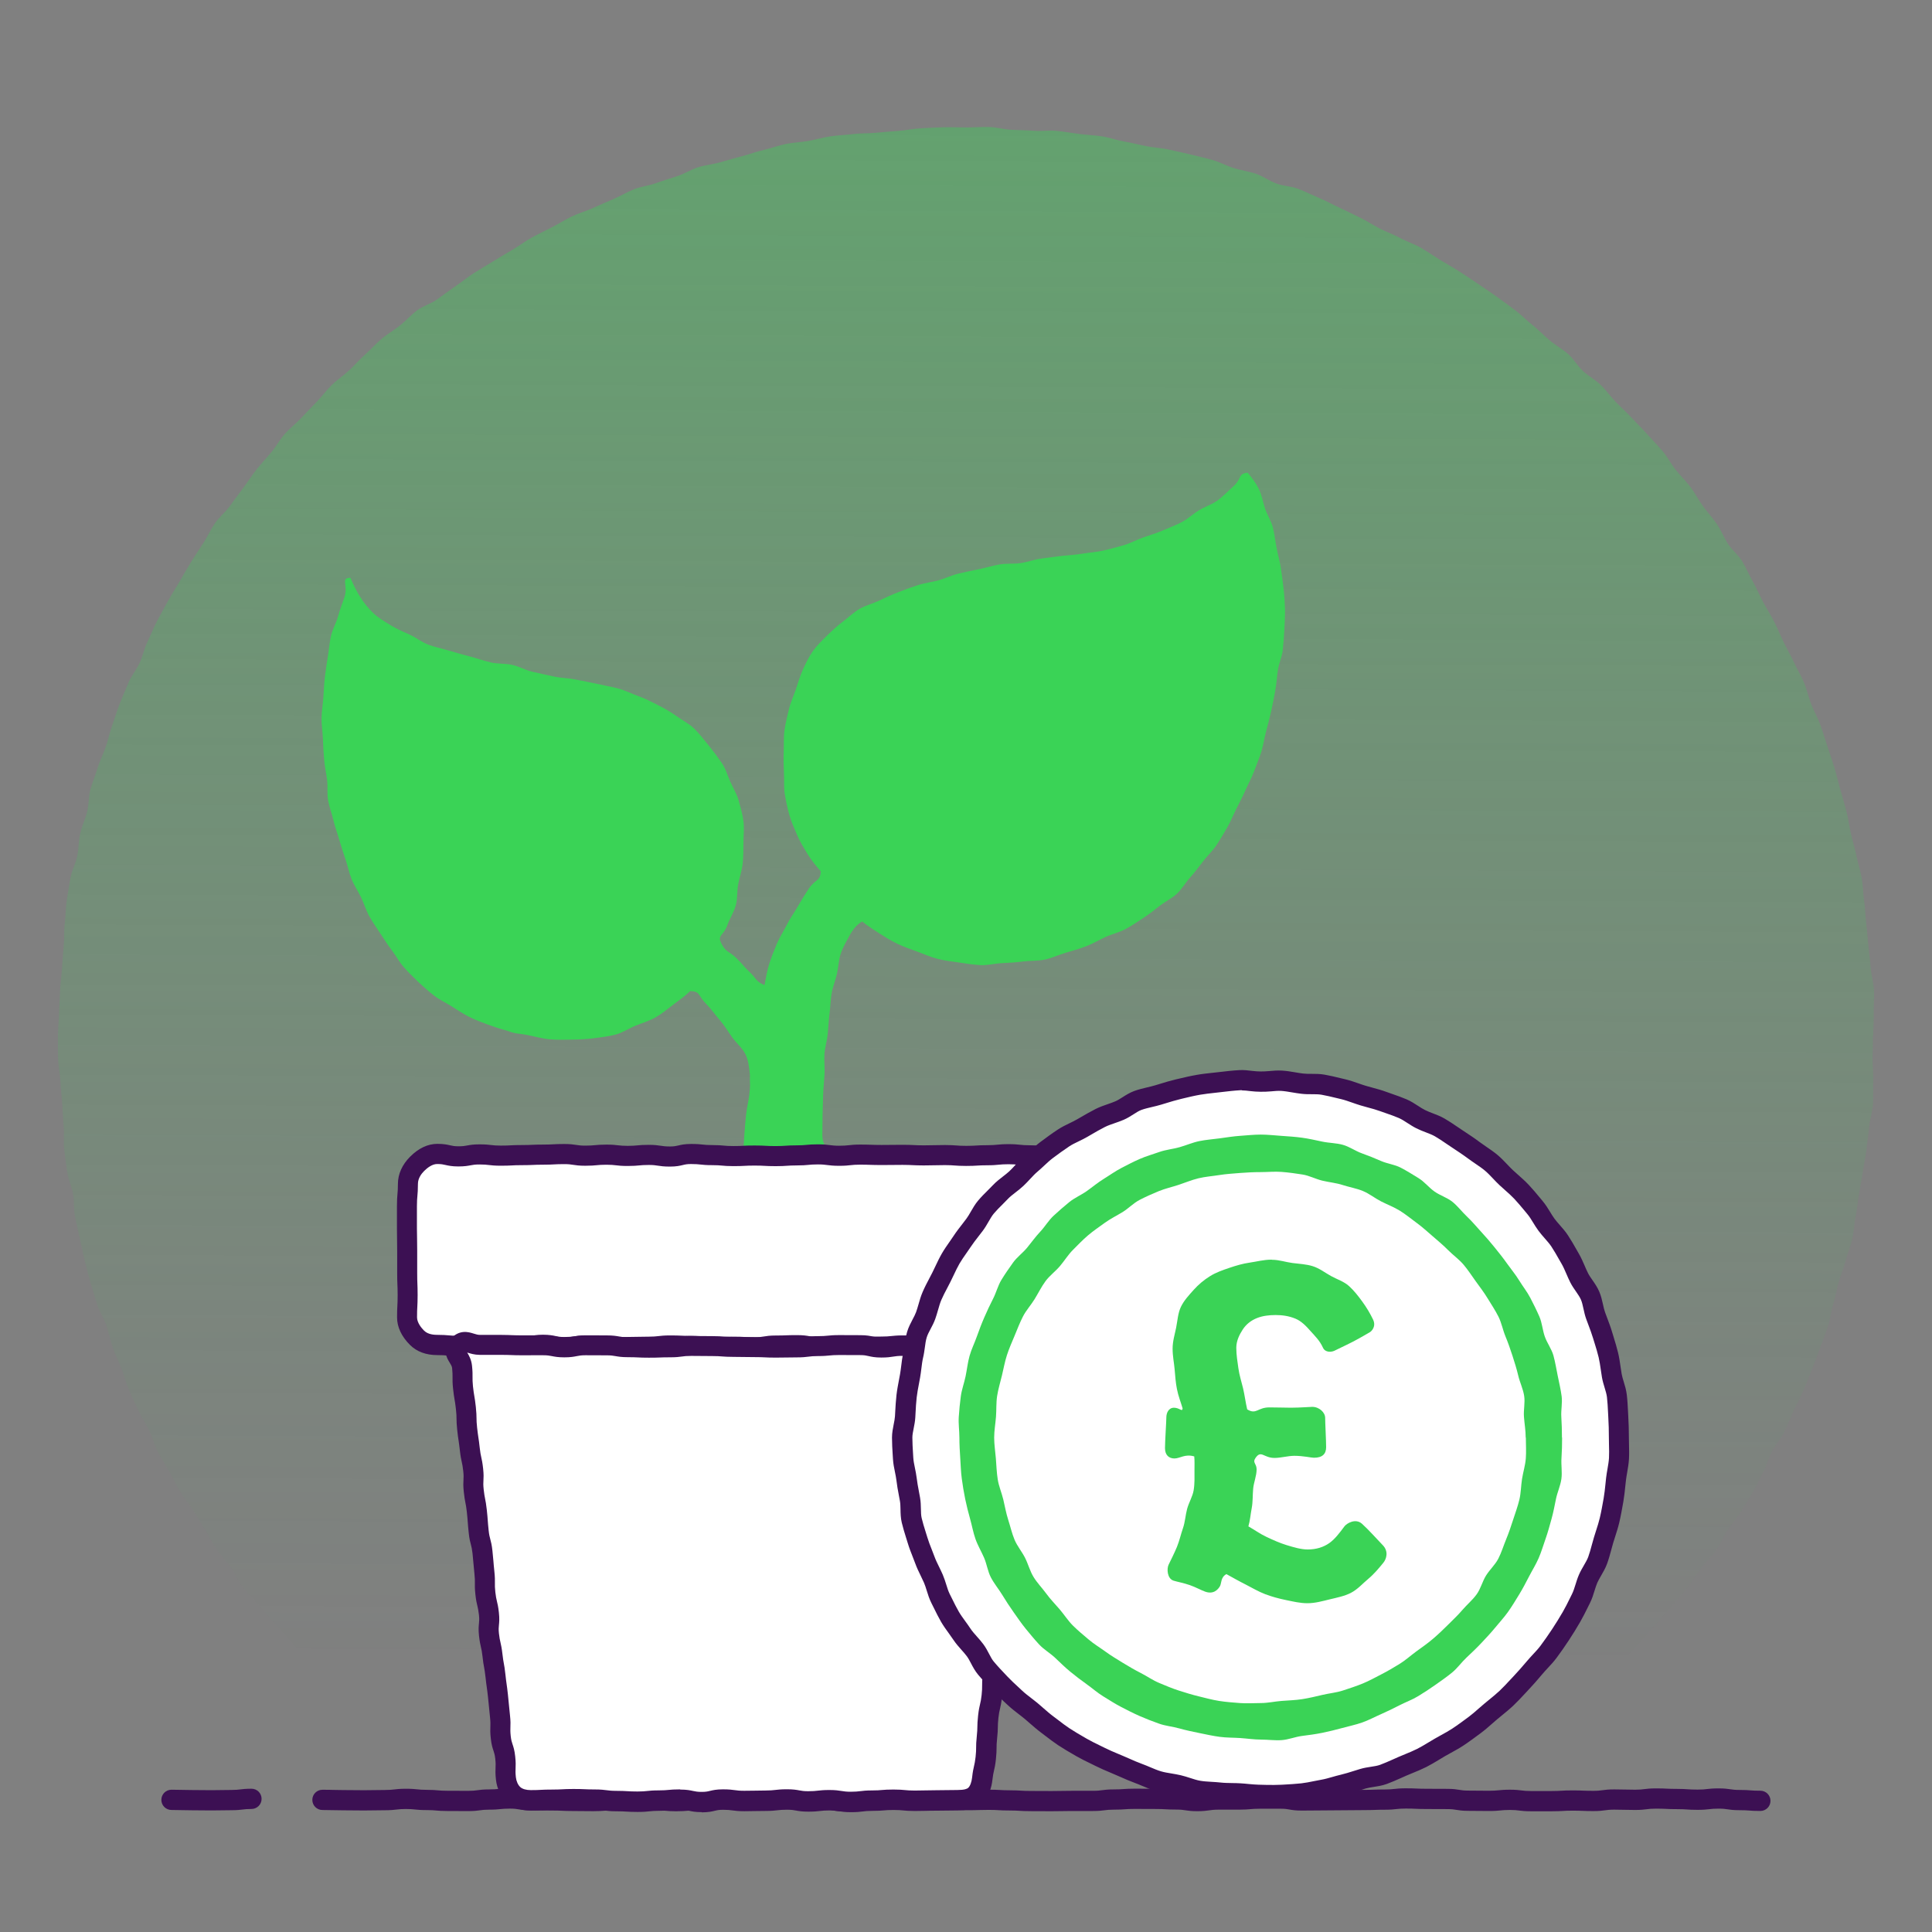 <?xml version="1.0" encoding="UTF-8"?><svg id="uuid-79ee7b49-9496-4063-a534-837a3d62821a" xmlns="http://www.w3.org/2000/svg" xmlns:xlink="http://www.w3.org/1999/xlink" viewBox="0 0 500 500"><rect x="0" y="0" width="500" height="500" fill="#808080" stroke="none"/><defs><linearGradient id="uuid-8304732e-823b-4e02-82d9-dccdf066035a" x1="248.81" y1="523.78" x2="252.89" y2="-412.06" gradientUnits="userSpaceOnUse"><stop offset=".1" stop-color="#3ad356" stop-opacity="0"/><stop offset=".19" stop-color="#3ad356" stop-opacity=".06"/><stop offset=".37" stop-color="#3ad356" stop-opacity=".23"/><stop offset=".6" stop-color="#3ad356" stop-opacity=".49"/><stop offset=".89" stop-color="#3ad356" stop-opacity=".85"/><stop offset="1" stop-color="#3ad356"/></linearGradient></defs><g id="uuid-61baf696-42d5-4095-bfbb-979e56fba709"><path d="m484.72,268.01c0,1.97-.05,3.92-.1,5.88s.28,3.94.19,5.9.07,3.95-.07,5.9-.8,3.88-.99,5.83-.45,3.9-.69,5.84-.66,3.87-.95,5.81-.65,3.87-.99,5.8-.49,3.9-.88,5.82-.43,3.93-.87,5.84-1.24,3.74-1.73,5.64-1.27,3.72-1.8,5.61-.84,3.84-1.42,5.71-.75,3.89-1.38,5.75-1.34,3.7-2.02,5.54-1.36,3.69-2.08,5.52-1.47,3.65-2.23,5.46-1.74,3.53-2.55,5.32-1.52,3.63-2.38,5.39-2.28,3.25-3.18,4.99-1.37,3.72-2.31,5.44-1.7,3.56-2.69,5.25-2.06,3.35-3.09,5.02-2.4,3.13-3.47,4.78-1.81,3.52-2.92,5.14-2.61,2.97-3.76,4.56-2.25,3.22-3.44,4.78-2.54,3-3.77,4.53-2.62,2.92-3.89,4.42-2.57,2.96-3.87,4.43-2.58,2.95-3.92,4.39-2.54,2.77-3.92,4.17c-2.89.56-2.89.38-5.83.38s-2.94.2-5.88.2-2.94-.03-5.88-.03-2.94-.16-5.88-.16-2.94-.45-5.88-.45-2.94.41-5.88.41-2.94.01-5.88.01-2.94.26-5.88.26-2.94,0-5.88,0-2.94-.52-5.88-.52-2.94.04-5.88.04-2.94.05-5.88.05-2.94.04-5.88.04-2.94.11-5.88.11-2.94.33-5.88.33-2.94-.13-5.88-.13-2.94-.02-5.88-.02-2.94-.48-5.88-.48-2.94-.04-5.88-.04-2.94.3-5.88.3-2.94-.37-5.88-.37-2.94,0-5.88,0-2.94.17-5.88.17-2.94-.12-5.88-.12-2.94.41-5.88.41-2.94-.09-5.88-.09-2.94.37-5.88.37-2.94-.14-5.88-.14-2.94-.19-5.88-.19-2.94.33-5.88.33-2.94-.44-5.88-.44-2.94-.21-5.88-.21-2.94.09-5.88.09-2.94.06-5.88.06-2.94.08-5.88.08-2.94-.28-5.88-.28-2.94.25-5.88.25-2.94.37-5.88.37-2.94-.48-5.88-.48-2.94.33-5.88.33-2.94-.54-5.88-.54-2.94.35-5.88.35-2.94.08-5.88.08-2.94-.4-5.88-.4-2.94.72-5.88.72-2.94-.65-5.88-.65-2.94.28-5.88.28-2.94.32-5.88.32-2.94-.19-5.88-.19-2.94-.39-5.88-.39-2.94-.13-5.88-.13-2.94.16-5.88.16-2.94.16-5.89.16-2.94.28-5.88.28-2.94-.17-5.89-.17-2.95-.45-5.89-.45-3.04,1.19-5.94.63c-1.38-1.4-2.56-3.18-3.9-4.61s-2.61-2.92-3.91-4.39-2.65-2.89-3.92-4.39-2.68-2.88-3.91-4.41-2.71-2.87-3.9-4.43-1.87-3.5-3.02-5.09-2.59-2.98-3.7-4.59-1.89-3.45-2.97-5.1-2.04-3.35-3.07-5.02-2.41-3.13-3.4-4.82-1.86-3.46-2.8-5.18-2.08-3.34-2.98-5.09-1.35-3.71-2.2-5.48-1.97-3.41-2.78-5.2-1.72-3.54-2.48-5.34-1.25-3.73-1.97-5.56-1.57-3.6-2.25-5.44-.99-3.81-1.62-5.67-1.8-3.54-2.38-5.42-1.21-3.74-1.74-5.63-1.03-3.8-1.51-5.7-.83-3.84-1.27-5.76-.87-3.83-1.26-5.76-.18-3.96-.52-5.89-1.23-3.77-1.52-5.72-.53-3.89-.77-5.84.05-3.95-.14-5.91-.22-3.91-.37-5.87-.37-3.9-.47-5.86-.56-3.9-.61-5.87-.03-3.92-.03-5.89.25-3.91.29-5.86.18-3.9.27-5.85.36-3.89.5-5.83.25-3.9.44-5.84.04-3.93.28-5.86.22-3.92.51-5.85.63-3.87.96-5.79,1.36-3.72,1.75-5.64.34-3.92.77-5.83,1.3-3.71,1.78-5.6.34-3.96.87-5.84,1.3-3.7,1.87-5.57,1.48-3.63,2.11-5.48,1.02-3.78,1.69-5.62,1.21-3.73,1.92-5.54,1.52-3.61,2.27-5.41,2.08-3.35,2.89-5.13,1.19-3.75,2.04-5.51,1.57-3.59,2.47-5.32,1.88-3.44,2.81-5.15,2.02-3.35,3-5.04,1.95-3.39,2.97-5.05,2.12-3.28,3.18-4.92,1.87-3.45,2.97-5.07,2.72-2.87,3.86-4.45,2.3-3.15,3.48-4.71,2.21-3.23,3.42-4.75,2.56-2.95,3.82-4.45,2.19-3.27,3.48-4.74,2.89-2.66,4.22-4.09,2.69-2.83,4.05-4.23,2.52-3.01,3.91-4.37,3.06-2.45,4.49-3.78,2.7-2.83,4.17-4.13,2.76-2.79,4.25-4.05,3.23-2.23,4.75-3.45,2.84-2.72,4.4-3.9,3.6-1.7,5.19-2.84,3.14-2.31,4.76-3.41,3.13-2.34,4.77-3.4,3.33-2.03,5-3.05,3.32-2.04,5.02-3.02,3.25-2.19,4.96-3.13,3.48-1.78,5.22-2.67,3.39-1.95,5.15-2.8,3.68-1.36,5.46-2.17,3.56-1.59,5.36-2.35,3.48-1.81,5.3-2.53,3.83-.9,5.67-1.57,3.7-1.21,5.56-1.83,3.54-1.72,5.41-2.3,3.84-.76,5.73-1.29,3.74-1.1,5.64-1.58,3.73-1.19,5.64-1.62,3.75-1.15,5.67-1.53,3.9-.44,5.82-.78,3.81-.92,5.75-1.2,3.9-.34,5.84-.58,3.91-.14,5.86-.33,3.88-.34,5.84-.49,3.87-.57,5.83-.67,3.9-.22,5.86-.27,3.91.05,5.86.05,3.92-.16,5.87-.11,3.89.63,5.84.72,3.91.11,5.85.25,3.94-.17,5.88.03,3.88.56,5.81.8,3.91.32,5.84.61,3.8,1,5.72,1.33,3.82.82,5.73,1.21,3.9.45,5.8.88,3.83.81,5.72,1.29,3.82.89,5.69,1.42,3.63,1.52,5.49,2.1,3.84.83,5.69,1.45,3.49,1.87,5.32,2.54,3.92.69,5.73,1.4,3.58,1.59,5.38,2.35,3.51,1.72,5.29,2.53,3.52,1.71,5.27,2.55,3.39,1.95,5.12,2.84,3.61,1.52,5.32,2.46,3.63,1.53,5.32,2.51,3.29,2.12,4.96,3.14,3.39,1.96,5.03,3.02,3.27,2.15,4.89,3.25,3.26,2.18,4.84,3.32,3.17,2.3,4.73,3.48,2.93,2.61,4.46,3.82,2.88,2.65,4.38,3.91,3.26,2.2,4.73,3.49,2.46,3.11,3.89,4.44,3.22,2.28,4.62,3.64,2.53,2.99,3.89,4.39,2.82,2.7,4.15,4.14,2.73,2.8,4.03,4.26,2.69,2.84,3.95,4.34,2.15,3.29,3.37,4.82,2.64,2.89,3.82,4.45,2.07,3.33,3.21,4.91,2.5,3.02,3.6,4.63,1.81,3.48,2.87,5.12,2.7,2.91,3.72,4.58,1.75,3.51,2.73,5.2,1.7,3.52,2.63,5.24,1.98,3.37,2.87,5.1,1.61,3.55,2.46,5.31,1.86,3.43,2.67,5.22,1.85,3.45,2.61,5.26,1.14,3.75,1.85,5.57,1.71,3.53,2.38,5.37,1.21,3.72,1.83,5.57,1.26,3.7,1.83,5.57.98,3.78,1.51,5.66,1.11,3.74,1.6,5.64.71,3.84,1.15,5.75,1.03,3.77,1.41,5.69,1.03,3.78,1.37,5.71.34,3.9.63,5.84.3,3.89.54,5.84.37,3.88.56,5.82.46,3.87.6,5.82.77,3.86.86,5.82-.12,3.91-.07,5.87-.13,3.9-.13,5.86Z" fill="url(#uuid-8304732e-823b-4e02-82d9-dccdf066035a)"/></g><path d="m212.77,298.92c2.44-.96.03-1.97.05-5.22,0-1.5.02-3.27.06-5.24.03-1.62.09-3.38.15-5.23.06-1.67.26-3.42.36-5.22.09-1.71-.14-3.48-.02-5.25s.68-3.44.85-5.19c.17-1.75.24-3.5.46-5.22s.26-3.53.54-5.22c.29-1.78,1.01-3.43,1.37-5.06.4-1.81.46-3.6.96-5.15.59-1.83,1.53-3.33,2.26-4.7.98-1.82,2.03-3,3.31-3.74,0,0,1.37,1.14,4.31,2.99,1.34.84,2.92,1.87,4.83,2.79,1.54.74,3.31,1.36,5.19,2.04,1.65.6,3.37,1.39,5.27,1.87,1.72.44,3.59.65,5.51.93,1.77.26,3.61.57,5.54.67,1.79.09,3.64-.43,5.57-.51,1.8-.07,3.62-.19,5.53-.44,1.78-.23,3.69-.08,5.57-.49,1.76-.38,3.47-1.19,5.31-1.74,1.73-.52,3.51-1,5.31-1.69,1.69-.64,3.29-1.6,5.03-2.4,1.64-.75,3.51-1.16,5.2-2.06s3.08-1.89,4.57-2.85,2.92-2.11,4.32-3.2c1.43-1.11,3.12-1.9,4.42-3.11s2.21-2.89,3.41-4.2,2.25-2.78,3.35-4.18c1.11-1.42,2.43-2.66,3.43-4.14,1.01-1.5,1.9-3.05,2.8-4.59.91-1.56,1.56-3.24,2.36-4.83s1.66-3.19,2.37-4.82c.72-1.66,1.62-3.23,2.23-4.9.64-1.71,1.34-3.37,1.87-5.05s.77-3.55,1.23-5.24.93-3.51,1.31-5.21c.41-1.81.74-3.57,1.05-5.27.34-1.85.45-3.65.69-5.33.27-1.91,1.11-3.63,1.28-5.27.21-2.03.32-3.85.41-5.37.21-3.38.16-5.39.16-5.39-.15-2.64-.04-2.1-.38-5.28-.17-1.53-.41-3.32-.69-5.25-.24-1.65-.77-3.38-1.11-5.17-.33-1.7-.51-3.49-.94-5.21-.43-1.73-1.47-3.28-2.02-4.91-.59-1.74-.85-3.55-1.59-5.04-.84-1.71-1.9-3.11-2.96-4.31-2.66.36-1.27,1.46-3.84,3.71-1.14,1-2.37,2.36-4.04,3.57-1.32.96-3.12,1.5-4.78,2.52-1.43.88-2.76,2.17-4.45,3.05-1.51.79-3.21,1.41-4.93,2.16-1.58.69-3.31,1.17-5.06,1.8-1.63.58-3.22,1.47-5.01,1.99-1.67.48-3.41.96-5.21,1.37-1.7.38-3.51.49-5.33.79-1.72.29-3.51.38-5.35.58s-3.62.47-5.4.7-3.56.91-5.33,1.17-3.69.05-5.45.35-3.56.87-5.31,1.22-3.58.74-5.32,1.15-3.45,1.27-5.16,1.74-3.61.68-5.3,1.23-3.47,1.2-5.11,1.84c-1.74.67-3.38,1.43-4.98,2.19-1.69.79-3.52,1.24-5.04,2.12-1.61.94-2.93,2.27-4.34,3.32-1.5,1.11-2.8,2.35-4.06,3.58-1.32,1.3-2.62,2.55-3.66,3.99s-1.82,3.12-2.58,4.76c-.77,1.67-1.26,3.43-1.85,5.17-.59,1.74-1.39,3.41-1.81,5.2-.42,1.79-.89,3.58-1.14,5.4-.25,1.83-.13,3.69-.2,5.52s-.04,3.68.06,5.5c.11,1.85-.07,3.73.22,5.52s.7,3.66,1.19,5.41c.51,1.79,1.29,3.49,2,5.16s1.7,3.28,2.64,4.83c.96,1.59,2.28,3.17,3.47,4.56-.11,2.74-1.38,1.86-3.21,4.67-.87,1.33-1.84,2.88-2.86,4.65-.86,1.48-1.94,2.98-2.8,4.7-.79,1.58-1.83,3.14-2.55,4.87s-1.37,3.4-1.93,5.15c-.55,1.75-.86,3.63-1.2,5.41-2.37-1-2-1.65-3.87-3.4-1.88-1.76-1.68-1.97-3.56-3.73-1.88-1.76-2.46-1.26-3.67-3.53-1.27-2.4.48-1.91,1.57-5.06.51-1.48,1.6-3.06,2.12-5.02.44-1.63.26-3.54.61-5.42.32-1.71.96-3.45,1.15-5.3.18-1.76.2-3.58.2-5.42s.23-3.64.01-5.45c-.21-1.78-.74-3.56-1.21-5.32s-1.44-3.29-2.19-4.96c-.73-1.62-1.2-3.42-2.26-4.94-1.14-1.64-2.27-3.14-3.38-4.51-1.26-1.55-2.42-3.04-3.68-4.28-1.4-1.38-3.14-2.2-4.6-3.26s-3.12-2-4.79-2.85c-1.62-.82-3.25-1.68-5.08-2.33-1.68-.6-3.36-1.47-5.26-1.98-1.71-.46-3.56-.77-5.49-1.21-1.73-.39-3.57-.71-5.5-1.11-1.74-.36-3.65-.37-5.58-.77-1.75-.36-3.57-.8-5.49-1.21-1.76-.37-3.45-1.39-5.36-1.81s-3.82-.22-5.52-.63c-1.89-.45-3.64-1.07-5.32-1.52-1.89-.5-3.67-.99-5.33-1.49-1.9-.57-3.73-.94-5.34-1.52-1.89-.68-3.37-1.92-4.91-2.62-1.85-.83-3.51-1.55-4.93-2.42-1.73-1.06-3.3-1.99-4.53-3.14-1.42-1.33-2.52-2.78-3.48-4.28s-1.75-3.16-2.5-4.91c-2.66.02-.48,1.87-1.56,5.08-.48,1.42-1.14,3.07-1.68,5.03-.43,1.57-1.4,3.16-1.81,5.04-.36,1.63-.49,3.43-.8,5.28-.28,1.68-.54,3.44-.76,5.28-.2,1.7-.27,3.48-.4,5.31-.12,1.72-.43,3.49-.46,5.32s.3,3.51.35,5.33.18,3.51.32,5.32.52,3.47.76,5.27c.23,1.73-.05,3.57.27,5.35s.97,3.4,1.38,5.16c.4,1.7,1.03,3.37,1.53,5.1s1.03,3.36,1.62,5.07c.59,1.72.92,3.48,1.56,5.07.69,1.69,1.71,3.16,2.45,4.71.78,1.65,1.29,3.37,2.12,4.87.89,1.6,1.93,3.03,2.86,4.46,1,1.54,1.96,3.02,2.99,4.37,1.11,1.47,1.96,3.08,3.09,4.35,1.23,1.38,2.5,2.64,3.73,3.8,1.35,1.28,2.71,2.46,4.03,3.5,1.48,1.16,3.14,1.9,4.54,2.79,1.62,1.03,3.11,2.01,4.55,2.73,1.81.9,3.49,1.52,4.9,2.03,3.13,1.13,5.02,1.6,5.02,1.6,2.65.97,2.14.5,5.55,1.17,1.59.31,3.45.87,5.56,1.05,1.74.15,3.66.11,5.66.07,1.8-.03,3.7-.1,5.65-.36,1.8-.24,3.72-.45,5.6-.94,1.77-.46,3.39-1.58,5.19-2.31,1.69-.69,3.53-1.21,5.21-2.17,1.58-.91,3.03-2.13,4.58-3.31,1.45-1.1,2.93-2.1,4.32-3.47,2.73.07,1.91,1.09,4.2,3.37,1.15,1.14,2.23,2.7,3.52,4.19,1.16,1.33,2.11,2.94,3.18,4.43s2.63,2.76,3.4,4.33c.87,1.76.98,3.66,1.17,5.32-.08,2.61.2,2.22-.16,5.23-.19,1.57-.65,3.33-.84,5.16-.18,1.77-.33,3.56-.44,5.21-.14,2.08-.3,3.93-.21,5.21,2.47.61,2.54-.25,5.08-.25s2.54.51,5.08.51,2.58-.75,5.11-.45,2.7,1.09,5.07.16Z" fill="#3ad356"/><path d="m175.11,468.76c-1.47,0-2.26-.08-2.95-.14-.65-.06-1.22-.12-2.44-.12-1.5,0-2.3-.1-3-.18-.64-.08-1.19-.14-2.38-.14s-1.73.07-2.36.15c-.71.09-1.51.2-3.03.2-1.25,0-1.86.05-2.5.09-.71.05-1.45.11-2.89.11-1.37,0-2.06-.01-2.74-.02-.66-.01-1.33-.02-2.65-.02-1.41,0-2.12-.04-2.83-.07-.64-.03-1.28-.06-2.57-.06-1.37,0-2.05,0-2.73-.02-.67,0-1.33-.02-2.66-.02-1.56,0-2.39-.14-3.13-.26-.61-.1-1.13-.19-2.27-.19-1.22,0-1.78.06-2.43.12-.69.07-1.48.15-2.96.15-1.17,0-1.71.07-2.34.16-.71.1-1.53.21-3.05.21-1.36,0-2.04,0-2.72-.01-.67,0-1.34-.01-2.68-.01-1.47,0-2.25-.07-2.93-.13-.63-.06-1.23-.11-2.46-.11-1.48,0-2.27-.08-2.97-.15-.65-.07-1.21-.13-2.42-.13s-1.75.07-2.39.14c-.7.08-1.5.18-3.01.18-1.32,0-1.98.01-2.64.03-.69.01-1.38.03-2.75.03s-2.05-.01-2.74-.02c-.66-.01-1.33-.02-2.65-.02s-2.08-.02-2.77-.04c-.65-.02-1.31-.04-2.62-.04-1.45,0-2.62-1.17-2.62-2.62s1.17-2.62,2.62-2.62,2.08.02,2.77.04c.66.02,1.31.04,2.62.04s2.05.01,2.73.02c.66.01,1.33.02,2.66.02s1.98-.01,2.64-.03c.69-.01,1.38-.03,2.75-.03,1.19,0,1.75-.07,2.39-.14.7-.08,1.5-.18,3.01-.18s2.27.08,2.97.15c.65.07,1.21.13,2.42.13,1.47,0,2.25.07,2.93.13.63.06,1.23.11,2.46.11,1.36,0,2.04,0,2.72.01.67,0,1.34.01,2.67.01,1.17,0,1.71-.07,2.34-.16.71-.1,1.53-.21,3.05-.21,1.22,0,1.78-.06,2.43-.12.69-.07,1.48-.15,2.96-.15,1.56,0,2.39.14,3.13.26.61.1,1.13.19,2.27.19,1.37,0,2.05,0,2.73.02.67,0,1.33.02,2.66.02,1.42,0,2.12.04,2.83.07.64.03,1.28.06,2.56.06,1.37,0,2.06.01,2.74.02.66.01,1.33.02,2.65.02,1.25,0,1.86-.05,2.5-.09.71-.05,1.45-.11,2.89-.11,1.18,0,1.73-.07,2.36-.15.71-.09,1.51-.2,3.03-.2s2.3.1,3.01.18c.64.08,1.19.14,2.38.14,1.47,0,2.26.08,2.95.14.65.06,1.22.12,2.44.12s1.83-.05,2.46-.11c.68-.06,1.46-.13,2.92-.13,1.14,0,1.67-.08,2.28-.18.73-.11,1.55-.24,3.1-.24,1.38,0,2.06.02,2.75.03.66.02,1.32.03,2.63.03s2.01,0,2.68,0c.68,0,1.36,0,2.71,0h5.4c1.44,0,2.15.05,2.87.1.63.04,1.26.08,2.52.08s1.93-.03,2.57-.06c.7-.04,1.41-.07,2.82-.07,1.62,0,2.47.18,3.23.34.6.13,1.08.23,2.16.23s1.61-.09,2.24-.2c.74-.13,1.57-.28,3.15-.28,1.24,0,1.84-.05,2.47-.1.71-.06,1.45-.12,2.91-.12h0c1.38,0,2.07.02,2.76.03.66.01,1.32.03,2.63.03,1.52,0,2.32.1,3.03.2.63.08,1.18.15,2.36.15s1.69-.08,2.31-.17c.72-.11,1.54-.23,3.08-.23s2.37.12,3.09.23c.62.1,1.15.18,2.3.18,1.3,0,1.96-.02,2.61-.04.69-.02,1.39-.05,2.78-.05s2.14.04,2.85.08c.63.04,1.27.08,2.54.08,1.43,0,2.15.05,2.86.09.63.04,1.26.08,2.53.08,1.36,0,2.04,0,2.72.01.67,0,1.34.01,2.68.01s1.98-.01,2.64-.03c.69-.01,1.38-.03,2.75-.03h5.39c1.18,0,1.72-.07,2.35-.16.71-.09,1.52-.2,3.04-.2,1.26,0,1.89-.04,2.52-.09.72-.05,1.44-.1,2.88-.1,1.36,0,2.04,0,2.72.01.67,0,1.34.01,2.68.01,1.42,0,2.13.04,2.84.08.64.04,1.27.07,2.55.07,1.55,0,2.37.13,3.1.24.62.1,1.15.18,2.29.18s1.7-.08,2.33-.17c.72-.1,1.53-.22,3.07-.22h5.4c1.23-.01,1.83-.07,2.46-.12.69-.06,1.47-.13,2.93-.13h5.39c1.58,0,2.42.15,3.16.28.63.11,1.12.2,2.24.2,1.33,0,1.99-.01,2.66-.02.68-.01,1.37-.02,2.74-.02s1.99-.01,2.65-.02c.69-.01,1.37-.02,2.74-.02s2,0,2.66-.02c.68-.01,1.37-.02,2.73-.02s1.95-.02,2.6-.05c.7-.02,1.4-.05,2.79-.05,1.2,0,1.76-.06,2.4-.13.7-.08,1.5-.17,2.99-.17,1.41,0,2.12.03,2.82.06.64.03,1.29.06,2.58.06,1.36,0,2.04,0,2.72.01.67,0,1.34.01,2.68.01,1.56,0,2.39.14,3.12.26.61.1,1.14.19,2.27.19,1.37,0,2.05.01,2.73.02.66.01,1.33.02,2.66.02,1.21,0,1.78-.06,2.43-.12.7-.07,1.48-.15,2.97-.15s2.32.1,3.03.19c.64.08,1.18.15,2.37.15h5.4c1.27,0,1.91-.04,2.54-.08.71-.04,1.43-.08,2.85-.08s2.1.03,2.8.06c.65.02,1.3.05,2.6.05,1.17,0,1.71-.08,2.34-.16.72-.1,1.53-.21,3.06-.21,1.39,0,2.08.02,2.78.04.66.02,1.31.04,2.62.04,1.19,0,1.74-.07,2.37-.15.71-.09,1.51-.19,3.03-.19,1.41,0,2.12.03,2.83.07.64.03,1.29.06,2.57.06,1.44,0,2.15.05,2.87.1.63.04,1.26.08,2.53.08s1.76-.06,2.4-.14c.7-.08,1.5-.17,3-.17s2.37.12,3.09.23c.62.09,1.16.17,2.32.17,1.45,0,2.18.05,2.89.11.63.05,1.26.09,2.52.09,1.45,0,2.62,1.17,2.62,2.62s-1.17,2.62-2.62,2.62-2.18-.05-2.89-.11c-.63-.05-1.26-.09-2.52-.09-1.55,0-2.37-.12-3.09-.23-.62-.09-1.16-.17-2.32-.17s-1.76.06-2.4.14c-.7.08-1.5.17-3,.17s-2.15-.05-2.87-.1c-.63-.04-1.26-.08-2.53-.08-1.41,0-2.12-.03-2.83-.07-.64-.03-1.29-.06-2.57-.06-1.19,0-1.74.07-2.37.15-.71.09-1.51.19-3.03.19-1.39,0-2.08-.02-2.78-.04-.66-.02-1.31-.04-2.62-.04-1.17,0-1.71.08-2.34.16-.72.1-1.53.21-3.06.21-1.4,0-2.1-.03-2.8-.06-.65-.02-1.3-.05-2.59-.05s-1.91.04-2.54.08c-.71.04-1.43.08-2.85.08h-5.4c-1.51,0-2.32-.1-3.03-.19-.64-.08-1.18-.15-2.37-.15s-1.78.06-2.43.12c-.69.07-1.48.15-2.96.15-1.37,0-2.05-.01-2.74-.02-.66-.01-1.33-.02-2.65-.02-1.56,0-2.39-.14-3.12-.26-.61-.1-1.14-.19-2.27-.19-1.36,0-2.04,0-2.72-.01-.67,0-1.34-.01-2.68-.01-1.41,0-2.11-.03-2.82-.06-.64-.03-1.29-.06-2.58-.06-1.2,0-1.76.06-2.41.13-.7.08-1.49.17-2.99.17-1.3,0-1.95.02-2.6.05-.7.02-1.4.05-2.79.05s-2,0-2.66.02c-.68.01-1.37.02-2.73.02s-1.99.01-2.65.02c-.69.01-1.37.02-2.74.02s-2,.01-2.66.02c-.68.01-1.37.02-2.74.02-1.58,0-2.42-.15-3.16-.28-.63-.11-1.12-.2-2.24-.2h-5.39c-1.23,0-1.83.06-2.46.11-.69.06-1.47.13-2.93.13h-5.4c-1.16.01-1.7.09-2.33.18-.72.1-1.53.22-3.07.22s-2.37-.13-3.1-.24c-.62-.1-1.15-.18-2.3-.18-1.42,0-2.13-.04-2.84-.08-.64-.04-1.27-.07-2.55-.07-1.36,0-2.04,0-2.72-.01-.67,0-1.34-.01-2.68-.01-1.26,0-1.89.04-2.52.09-.72.05-1.44.1-2.88.1-1.18,0-1.72.07-2.35.15-.71.09-1.52.2-3.04.2h-5.39c-1.32,0-1.98.02-2.64.03-.69.01-1.38.03-2.75.03s-2.04,0-2.72-.01c-.67,0-1.34-.01-2.68-.01-1.43,0-2.15-.05-2.86-.09-.63-.04-1.26-.08-2.53-.08-1.43,0-2.14-.04-2.85-.08-.63-.04-1.27-.08-2.54-.08s-1.96.02-2.61.04c-.69.02-1.39.05-2.78.05-1.55,0-2.37-.12-3.09-.23-.62-.1-1.15-.18-2.3-.18s-1.69.08-2.31.17c-.72.11-1.54.23-3.08.23s-2.32-.1-3.03-.2c-.63-.08-1.18-.15-2.36-.15-1.38,0-2.07-.02-2.76-.03-.66-.01-1.32-.03-2.63-.03-1.24,0-1.84.05-2.48.1-.71.06-1.45.12-2.91.12-1.12,0-1.61.09-2.24.2-.74.13-1.57.28-3.15.28s-2.47-.18-3.23-.34c-.6-.13-1.08-.23-2.16-.23-1.28,0-1.93.03-2.57.06-.7.04-1.41.07-2.82.07s-2.15-.05-2.87-.1c-.63-.04-1.26-.08-2.52-.08h-5.4c-1.34,0-2.01,0-2.68,0-.68,0-1.36,0-2.71,0s-2.07-.02-2.75-.03c-.66-.02-1.32-.03-2.63-.03-1.14,0-1.67.08-2.28.18-.73.11-1.55.24-3.1.24-1.23,0-1.83.05-2.46.11-.68.06-1.46.13-2.92.13Z" fill="#3c1053"/><path d="m54.71,468.54c-1.31,0-1.97-.01-2.62-.02-.64-.01-1.27-.02-2.54-.02s-2-.02-2.66-.04c-.63-.02-1.25-.04-2.51-.04-1.45,0-2.62-1.17-2.62-2.62s1.17-2.62,2.62-2.62c1.33,0,2,.02,2.66.04.63.02,1.25.04,2.51.04s1.97.01,2.63.02c.64.01,1.27.02,2.54.02s1.9-.01,2.53-.03c.66-.01,1.32-.03,2.65-.03,1.13,0,1.66-.07,2.27-.14.68-.08,1.45-.18,2.91-.18s2.62,1.17,2.62,2.62-1.17,2.62-2.62,2.62c-1.13,0-1.66.07-2.26.14-.68.08-1.45.18-2.91.18-1.26,0-1.9.01-2.53.03-.66.01-1.32.03-2.65.03Z" fill="#3c1053"/><path d="m271.99,348.27c-2.74,0-2.74.24-5.47.24-2.74,0-2.74.29-5.47.29s-2.74-.29-5.47-.29-2.74.25-5.47.25c-2.74,0-2.74-.2-5.47-.2s-2.74-.29-5.47-.29-2.74-.01-5.47-.01-2.74.29-5.47.29c-2.74,0-2.74.05-5.48.05s-2.74-.11-5.47-.11c-2.74,0-2.74.17-5.47.17-2.74,0-2.74-.47-5.47-.47s-2.74.1-5.48.1-2.74.44-5.47.44-2.74-.14-5.47-.14c-2.73,0-2.73.17-5.47.17s-2.74-.37-5.47-.37-2.74-.12-5.47-.12-2.74.32-5.48.32c-2.74,0-2.74.08-5.47.08s-2.74.09-5.48.09-2.74-.43-5.48-.43-2.74.34-5.48.34c-2.74,0-2.74-.59-5.48-.59s-2.74.66-5.48.66-2.74-.13-5.48-.13-2.74-.18-5.48-.18-2.74-.08-5.49-.08-2.74-.24-5.49-.24c-2.07,0-3.91-.53-5.26-1.88s-2.56-3.19-2.56-5.26c0-2.88.15-2.88.15-5.75,0-2.88-.11-2.88-.11-5.75s0-2.88,0-5.75c0-2.88-.06-2.88-.06-5.75s0-2.88,0-5.76c0-2.88.26-2.88.26-5.76,0-2.07,1.03-3.85,2.39-5.21,1.35-1.35,3.14-2.56,5.21-2.56,2.74,0,2.74.63,5.47.63s2.74-.5,5.47-.5,2.74.32,5.47.32,2.74-.14,5.47-.14,2.74-.11,5.47-.11,2.74-.15,5.47-.15,2.74.41,5.47.41,2.74-.26,5.47-.26,2.74.32,5.48.32,2.74-.27,5.47-.27,2.74.41,5.47.41,2.74-.65,5.47-.65,2.74.29,5.48.29,2.74.25,5.47.25,2.74-.14,5.47-.14,2.73.15,5.47.15,2.74-.19,5.47-.19,2.74-.27,5.47-.27,2.74.36,5.48.36,2.74-.3,5.47-.3,2.74.1,5.48.1,2.74-.04,5.48-.04,2.74.14,5.48.14,2.74-.08,5.48-.08,2.74.21,5.48.21,2.74-.18,5.48-.18,2.74-.27,5.48-.27,2.74.29,5.49.29,2.74.24,5.49.24c2.07,0,3.68.81,5.04,2.16,1.35,1.35,2.18,2.97,2.18,5.04,0,2.88.47,2.88.47,5.75,0,2.88-.27,2.88-.27,5.75s-.27,2.88-.27,5.75.33,2.88.33,5.75c0,2.88.35,2.88.35,5.76,0,2.88-.19,2.88-.19,5.76,0,2.07-1.02,3.9-2.38,5.25-1.35,1.35-3.19,2.07-5.25,2.07Z" fill="#fff"/><path d="m261.04,351.42c-1.51,0-2.31-.08-3.01-.16-.66-.07-1.23-.13-2.46-.13s-1.86.06-2.5.11c-.7.06-1.49.13-2.97.13s-2.21-.06-2.93-.11c-.65-.05-1.27-.09-2.54-.09-1.51,0-2.31-.09-3.02-.16-.66-.07-1.23-.13-2.46-.13h-5.47c-1.23-.01-1.8.05-2.46.11-.7.07-1.5.16-3.01.16-1.34,0-2.02.01-2.69.02-.7.01-1.39.02-2.79.02s-2.13-.03-2.84-.06c-.66-.03-1.31-.05-2.63-.05s-1.93.04-2.58.08c-.72.04-1.45.09-2.9.09-1.59,0-2.44-.14-3.18-.27-.64-.11-1.15-.2-2.29-.2-1.32,0-1.98.02-2.64.05-.71.03-1.42.05-2.83.05-1.16,0-1.7.09-2.32.19-.74.12-1.58.25-3.15.25-1.44,0-2.16-.04-2.88-.08-.65-.03-1.3-.07-2.6-.07s-1.93.04-2.57.08c-.73.05-1.45.09-2.9.09-1.55,0-2.36-.11-3.09-.21-.64-.09-1.19-.16-2.39-.16-1.42,0-2.14-.03-2.85-.06-.65-.03-1.31-.06-2.62-.06-1.21,0-1.78.07-2.43.14-.71.08-1.52.18-3.05.18-1.33,0-2,.02-2.66.04-.7.02-1.4.04-2.81.04-1.32,0-1.99.02-2.65.04-.71.02-1.41.05-2.83.05-1.57,0-2.41-.13-3.14-.24-.63-.1-1.17-.18-2.33-.18s-1.77.07-2.42.15c-.72.09-1.53.19-3.06.19-1.65,0-2.56-.2-3.29-.35-.61-.13-1.1-.24-2.19-.24s-1.51.11-2.13.26c-.74.18-1.67.4-3.35.4-1.43,0-2.15-.04-2.87-.07-.65-.03-1.31-.06-2.61-.06-1.46,0-2.18-.05-2.91-.1-.64-.04-1.28-.08-2.57-.08-1.41,0-2.11-.02-2.82-.04-.67-.02-1.34-.04-2.67-.04-1.49,0-2.24-.07-2.97-.13-.65-.06-1.26-.11-2.51-.11-2.96,0-5.36-.89-7.11-2.65-2.18-2.17-3.33-4.63-3.33-7.11,0-1.51.04-2.26.08-3.01.04-.68.07-1.37.07-2.74s-.03-2.08-.06-2.77c-.03-.75-.06-1.49-.06-2.98v-5.75c0-1.41-.01-2.12-.03-2.82-.01-.73-.03-1.46-.03-2.93v-5.76c0-1.56.06-2.35.13-3.11.06-.68.12-1.32.12-2.65,0-2.55,1.09-4.99,3.15-7.06,2.21-2.21,4.59-3.33,7.06-3.33,1.66,0,2.58.21,3.32.38.6.14,1.08.25,2.15.25,1.13,0,1.63-.09,2.26-.21.75-.14,1.6-.29,3.21-.29,1.52,0,2.33.1,3.04.18.65.08,1.21.14,2.43.14,1.3,0,1.95-.03,2.6-.07.72-.04,1.44-.07,2.87-.07,1.31,0,1.97-.03,2.63-.06.71-.03,1.42-.06,2.85-.06,1.3,0,1.95-.04,2.59-.07.72-.04,1.44-.08,2.88-.08,1.57,0,2.4.13,3.13.24.63.1,1.17.18,2.34.18,1.24,0,1.85-.06,2.49-.12.7-.07,1.49-.14,2.99-.14s2.33.09,3.04.18c.65.07,1.22.14,2.44.14s1.82-.06,2.48-.12c.7-.07,1.5-.14,2.99-.14s2.39.13,3.13.24c.63.1,1.18.18,2.35.18,1.06,0,1.51-.11,2.13-.25.74-.18,1.67-.4,3.35-.4,1.51,0,2.31.08,3.01.16.66.07,1.23.13,2.46.13,1.49,0,2.28.07,2.97.14.64.06,1.25.11,2.5.11s1.95-.03,2.6-.07c.72-.04,1.43-.07,2.87-.07s2.16.04,2.88.08c.65.04,1.29.07,2.59.07s1.91-.05,2.55-.09c.72-.05,1.46-.1,2.92-.1,1.24,0,1.82-.06,2.48-.12.7-.07,1.5-.14,2.99-.14s2.35.11,3.08.2c.64.08,1.2.16,2.4.16s1.8-.06,2.45-.13c.71-.08,1.51-.17,3.02-.17,1.42,0,2.13.03,2.84.05.66.02,1.32.05,2.64.05s2.03,0,2.7-.02c.69-.01,1.39-.02,2.77-.02s2.15.04,2.87.07c.65.03,1.3.07,2.61.07s2-.02,2.66-.04c.7-.02,1.41-.04,2.82-.04s2.22.06,2.94.11c.65.05,1.27.1,2.54.1s1.93-.04,2.57-.08c.73-.05,1.45-.09,2.91-.09,1.24,0,1.82-.06,2.48-.12.7-.07,1.5-.15,3-.15s2.31.08,3.02.16c.66.07,1.24.13,2.47.13,1.49,0,2.24.07,2.97.13.65.06,1.26.11,2.52.11,2.63,0,4.94.99,6.89,2.93s2.94,4.27,2.94,6.89c0,1.23.09,1.8.2,2.46.13.77.27,1.65.27,3.3,0,1.56-.07,2.35-.14,3.12-.06.68-.12,1.32-.12,2.63,0,1.56-.08,2.39-.15,3.12-.06.68-.12,1.32-.12,2.63s.07,1.88.15,2.57c.09.74.18,1.59.18,3.18,0,1.28.07,1.88.16,2.56.09.75.2,1.6.2,3.2s-.05,2.3-.1,3.05c-.04.68-.09,1.35-.09,2.71,0,2.55-1.12,5.08-3.15,7.11-1.83,1.83-4.35,2.83-7.11,2.83-1.25,0-1.86.05-2.51.11-.73.06-1.48.13-2.96.13-1.23,0-1.8.06-2.46.13-.71.07-1.5.16-3.01.16Zm-5.47-5.53c1.51,0,2.31.08,3.01.16.66.07,1.23.13,2.46.13s1.8-.06,2.46-.13c.71-.07,1.5-.16,3.01-.16,1.25,0,1.86-.05,2.51-.11.73-.06,1.48-.13,2.96-.13,1.38,0,2.55-.45,3.4-1.3.6-.6,1.61-1.84,1.61-3.4s.05-2.3.1-3.05c.04-.68.09-1.35.09-2.71,0-1.28-.07-1.87-.16-2.56-.09-.75-.2-1.6-.2-3.2,0-1.29-.07-1.88-.15-2.58-.09-.74-.18-1.59-.18-3.18s.08-2.39.15-3.13c.06-.68.12-1.31.12-2.63,0-1.56.07-2.35.14-3.12.06-.68.12-1.32.12-2.63,0-1.23-.09-1.8-.2-2.46-.13-.77-.27-1.65-.27-3.29,0-1.23-.43-2.21-1.41-3.18-.97-.96-1.95-1.4-3.18-1.4-1.49,0-2.24-.07-2.97-.13-.65-.06-1.26-.11-2.52-.11-1.51,0-2.31-.08-3.02-.16-.66-.07-1.24-.13-2.47-.13s-1.82.06-2.48.12c-.7.07-1.5.15-3,.15-1.28,0-1.93.04-2.57.08-.73.05-1.45.09-2.91.09s-2.22-.06-2.94-.11c-.65-.05-1.27-.1-2.54-.1-1.33,0-2,.02-2.66.04-.7.02-1.41.04-2.82.04s-2.15-.04-2.87-.07c-.65-.03-1.3-.07-2.61-.07s-2.03,0-2.7.02c-.69.01-1.39.02-2.77.02s-2.13-.03-2.84-.05c-.66-.02-1.32-.05-2.64-.05-1.22,0-1.79.06-2.45.13-.71.08-1.51.17-3.02.17s-2.35-.11-3.08-.2c-.64-.08-1.2-.16-2.4-.16s-1.84.06-2.48.12c-.7.07-1.49.14-2.99.14-1.28,0-1.91.05-2.55.09-.72.05-1.46.1-2.92.1s-2.16-.04-2.88-.08c-.65-.04-1.29-.07-2.59-.07s-1.95.03-2.61.07c-.72.04-1.43.07-2.87.07s-2.28-.07-2.98-.14c-.64-.06-1.25-.11-2.5-.11-1.51,0-2.31-.08-3.01-.16-.66-.07-1.23-.13-2.46-.13-1.06,0-1.51.11-2.13.26-.74.18-1.67.4-3.34.4-1.57,0-2.4-.13-3.13-.24-.63-.1-1.17-.18-2.35-.18-1.24,0-1.85.06-2.49.12-.7.07-1.49.14-2.99.14s-2.33-.09-3.04-.18c-.65-.07-1.22-.14-2.44-.14s-1.85.06-2.49.12c-.7.07-1.49.14-2.99.14-1.57,0-2.4-.13-3.13-.24-.63-.1-1.17-.18-2.35-.18-1.3,0-1.95.04-2.59.07-.72.04-1.44.08-2.88.08-1.31,0-1.97.03-2.62.06-.71.03-1.42.06-2.85.06-1.3,0-1.95.03-2.6.07-.72.04-1.44.07-2.88.07-1.52,0-2.33-.1-3.04-.18-.65-.08-1.21-.14-2.43-.14-1.13,0-1.63.09-2.26.21-.75.14-1.6.3-3.21.3s-2.58-.21-3.32-.38c-.6-.14-1.08-.25-2.15-.25-1.29,0-2.54.98-3.36,1.79-.74.74-1.62,1.92-1.62,3.35,0,1.56-.07,2.35-.14,3.12-.06.68-.12,1.32-.12,2.65v5.76c0,1.41.02,2.12.04,2.82.01.73.03,1.46.03,2.93v5.75c0,1.39.02,2.08.05,2.77.03.75.06,1.49.06,2.98s-.04,2.26-.08,3.02c-.04.68-.07,1.37-.07,2.74s1.12,2.74,1.79,3.41c.75.75,1.87,1.12,3.41,1.12s2.24.07,2.97.13c.65.06,1.26.11,2.51.11,1.41,0,2.11.02,2.82.04.67.02,1.34.04,2.67.04,1.46,0,2.19.05,2.91.1.64.04,1.28.08,2.57.08,1.43,0,2.15.04,2.87.07.65.03,1.31.06,2.61.06,1.06,0,1.5-.11,2.12-.26.74-.18,1.67-.4,3.35-.4s2.56.2,3.29.35c.61.13,1.1.24,2.19.24,1.21,0,1.77-.07,2.42-.15.72-.09,1.53-.19,3.06-.19s2.41.13,3.14.24c.63.1,1.17.18,2.34.18,1.33,0,1.99-.02,2.65-.04.71-.02,1.41-.05,2.83-.05,1.33,0,2-.02,2.66-.04.7-.02,1.4-.04,2.81-.04,1.21,0,1.78-.07,2.43-.14.71-.08,1.52-.18,3.05-.18,1.42,0,2.14.03,2.85.06.66.03,1.31.06,2.63.06,1.54,0,2.36.11,3.09.21.64.09,1.19.16,2.39.16,1.28,0,1.93-.04,2.57-.08.73-.05,1.45-.09,2.9-.09s2.16.04,2.88.08c.65.03,1.3.07,2.6.07,1.16,0,1.7-.09,2.32-.19.74-.12,1.58-.26,3.16-.26,1.32,0,1.98-.02,2.64-.05.71-.03,1.42-.05,2.83-.05,1.59,0,2.44.14,3.18.27.64.11,1.15.2,2.3.2,1.29,0,1.93-.04,2.58-.08.72-.04,1.45-.09,2.9-.09s2.13.03,2.84.06c.66.03,1.31.05,2.63.05s2.02-.01,2.69-.02c.7-.01,1.39-.02,2.79-.02,1.23,0,1.8-.06,2.46-.13.7-.07,1.5-.16,3.01-.16h5.47c1.51.01,2.31.1,3.02.18.66.07,1.23.13,2.46.13,1.46,0,2.21.06,2.93.11.65.05,1.27.09,2.54.09s1.86-.06,2.5-.11c.7-.06,1.49-.13,2.97-.13Z" fill="#3c1053"/><path d="m247.77,465.87c-2.76,0-2.76.06-5.51.06s-2.76.07-5.52.07-2.76-.25-5.52-.25-2.76.23-5.52.23-2.76.34-5.52.34-2.76-.44-5.52-.44-2.75.3-5.51.3c-2.76,0-2.76-.5-5.52-.5-2.76,0-2.76.32-5.51.32s-2.76.07-5.52.07-2.76-.37-5.51-.37-2.76.66-5.52.66-2.76-.6-5.52-.6-2.76.26-5.52.26-2.76.3-5.52.3c-2.76,0-2.76-.17-5.52-.17-2.76,0-2.76-.36-5.52-.36s-2.76-.12-5.52-.12-2.76.15-5.53.15-2.76.14-5.53.14c-1.64,0-3.29-.41-4.44-1.44-1.15-1.03-1.84-2.61-2.02-4.24-.29-2.66.13-2.71-.17-5.37-.29-2.66-.88-2.6-1.17-5.26-.29-2.66.1-2.7-.2-5.37-.29-2.66-.23-2.67-.52-5.33-.29-2.66-.37-2.65-.66-5.32s-.48-2.64-.77-5.3c-.29-2.66-.6-2.63-.89-5.29s.27-2.72-.02-5.38-.63-2.62-.92-5.29c-.29-2.66.05-2.7-.24-5.36s-.21-2.67-.5-5.34c-.29-2.66-.69-2.62-.98-5.28-.29-2.66-.19-2.67-.49-5.34s-.51-2.64-.81-5.3.15-2.71-.14-5.38-.58-2.63-.87-5.29c-.29-2.66-.41-2.65-.7-5.32-.29-2.66-.04-2.69-.33-5.36-.29-2.67-.45-2.65-.74-5.31s.03-2.71-.26-5.37c-.29-2.67-2.87-3.53-1.06-5.51,1.84-2.02,2.96-.17,5.69-.17s2.73.01,5.47.01,2.73.11,5.47.11,2.73-.02,5.47-.02,2.73.54,5.47.54,2.73-.54,5.47-.54,2.73.03,5.47.03,2.73.48,5.47.48,2.73.13,5.47.13,2.73-.1,5.47-.1,2.73-.36,5.47-.36,2.73.04,5.47.04,2.73.2,5.47.2,2.73.06,5.46.06,2.73.13,5.47.13,2.73-.06,5.47-.06,2.74-.35,5.47-.35,2.73-.27,5.47-.27,2.73.02,5.47.02,2.74.62,5.47.62,2.74-.43,5.47-.43,2.74.39,5.47.39,2.74-.62,5.47-.62,2.74.21,5.47.21,2.74.3,5.47.3,2.74-.24,5.48-.24,3.8-2.09,5.65-.08-.29,2.84-.58,5.5c-.29,2.66-.83,2.6-1.13,5.26-.29,2.66.15,2.71-.14,5.37-.29,2.66-.14,2.68-.43,5.34-.29,2.66-.36,2.66-.65,5.32-.29,2.66-.43,2.64-.72,5.3s-.26,2.67-.56,5.33c-.29,2.66-.35,2.65-.64,5.31s.01,2.7-.28,5.36c-.29,2.66-.84,2.6-1.14,5.26q-.29,2.66-.58,5.33c-.29,2.66-.09,2.68-.38,5.35-.29,2.66-.42,2.65-.71,5.31-.29,2.66.12,2.71-.17,5.37-.29,2.66-.64,2.63-.94,5.29s-.31,2.66-.6,5.32c-.29,2.66,0,2.7-.29,5.36-.29,2.66-.62,2.63-.91,5.29-.29,2.67-.05,2.69-.34,5.36s-.02,2.7-.31,5.37-.61,2.64-.9,5.3c-.18,1.63-.73,3.34-1.88,4.37s-2.91,1.22-4.55,1.22Z" fill="#fff"/><path d="m181.59,468.98c-1.66,0-2.58-.2-3.31-.36-.62-.13-1.11-.24-2.21-.24-1.26,0-1.87.06-2.52.12-.7.07-1.5.14-3,.14-1.24,0-1.81.06-2.48.13-.71.08-1.52.16-3.04.16s-2.19-.05-2.92-.09c-.65-.04-1.3-.08-2.6-.08-1.55,0-2.37-.11-3.1-.2-.65-.08-1.21-.16-2.42-.16-1.44,0-2.15-.03-2.87-.06-.66-.03-1.32-.06-2.65-.06s-1.97.04-2.62.07c-.73.04-1.45.08-2.91.08-1.31,0-1.97.03-2.63.07-.73.04-1.45.07-2.9.07-2.51,0-4.65-.73-6.19-2.11-1.57-1.41-2.62-3.56-2.87-5.91-.17-1.53-.13-2.36-.1-3.09.03-.62.05-1.15-.07-2.28-.12-1.05-.27-1.5-.46-2.08-.24-.7-.53-1.57-.7-3.18-.17-1.52-.14-2.34-.11-3.06.02-.62.04-1.16-.08-2.3-.15-1.36-.21-2.04-.27-2.72-.06-.65-.11-1.3-.26-2.6-.14-1.29-.23-1.94-.32-2.58-.1-.68-.19-1.36-.34-2.73-.14-1.24-.25-1.85-.36-2.46-.13-.69-.26-1.41-.41-2.83-.13-1.18-.25-1.72-.4-2.35-.16-.69-.33-1.46-.5-2.94-.18-1.6-.08-2.51-.01-3.24.06-.61.11-1.09,0-2.14-.13-1.17-.26-1.7-.4-2.32-.17-.69-.36-1.47-.52-2.97-.17-1.5-.15-2.3-.14-3.01.01-.63.02-1.18-.11-2.34-.15-1.38-.2-2.07-.26-2.76-.05-.64-.1-1.29-.24-2.58-.13-1.13-.26-1.65-.42-2.25-.19-.7-.4-1.5-.56-3.03-.15-1.38-.2-2.07-.25-2.76-.05-.64-.09-1.29-.23-2.57-.13-1.23-.25-1.82-.37-2.44-.14-.7-.28-1.43-.43-2.86-.17-1.55-.12-2.38-.08-3.12.04-.64.06-1.14-.06-2.26-.13-1.19-.25-1.74-.39-2.37-.15-.68-.32-1.45-.48-2.92-.14-1.28-.24-1.92-.33-2.55-.11-.69-.21-1.38-.36-2.76-.16-1.46-.17-2.24-.18-2.93,0-.65-.02-1.22-.15-2.43-.14-1.26-.24-1.88-.35-2.5-.12-.7-.24-1.4-.39-2.81-.16-1.49-.15-2.3-.14-3,0-.64.01-1.19-.11-2.37-.05-.46-.28-.84-.64-1.43-.65-1.04-2.16-3.48.26-6.14,2.3-2.51,4.68-1.76,5.95-1.36.58.18,1.08.34,1.67.34h5.47c1.42.01,2.13.04,2.83.07.66.02,1.32.05,2.63.05s2.03,0,2.71,0c.69,0,1.38-.01,2.75-.01,1.62,0,2.48.17,3.24.32.62.12,1.12.22,2.23.22s1.6-.1,2.23-.22c.76-.15,1.62-.32,3.24-.32,1.38,0,2.07,0,2.76.01.68,0,1.35.01,2.71.01,1.59,0,2.44.15,3.19.28.64.11,1.14.2,2.28.2,1.43,0,2.14.03,2.86.07.65.03,1.31.06,2.61.06s1.98-.02,2.64-.05c.71-.03,1.42-.05,2.83-.05,1.2,0,1.75-.07,2.39-.16.72-.1,1.54-.2,3.08-.2,1.39,0,2.08.01,2.77.02.67.01,1.35.02,2.69.02,1.46,0,2.21.06,2.93.11.65.05,1.27.1,2.54.1,1.39,0,2.09.01,2.79.03.67.01,1.34.03,2.68.03,1.43,0,2.14.03,2.86.07.65.03,1.31.06,2.61.06s2.01-.01,2.68-.03c.7-.02,1.39-.03,2.79-.03,1.2,0,1.76-.07,2.41-.15.72-.09,1.53-.19,3.06-.19,1.24,0,1.81-.06,2.48-.12.7-.07,1.5-.15,2.99-.15,1.38,0,2.07,0,2.76.01.68,0,1.36.01,2.71.01,1.66,0,2.58.21,3.32.38.6.14,1.08.25,2.15.25,1.16,0,1.7-.08,2.33-.18.74-.12,1.57-.25,3.14-.25s2.38.12,3.11.22c.63.09,1.18.17,2.37.17,1.08,0,1.55-.11,2.16-.24.74-.17,1.65-.37,3.31-.37,1.47,0,2.21.06,2.93.11.65.05,1.27.1,2.54.1,1.51,0,2.31.09,3.02.17.66.07,1.23.13,2.45.13s1.86-.05,2.51-.11c.73-.06,1.49-.13,2.97-.13.57,0,1.03-.18,1.61-.4,1.18-.45,3.62-1.39,5.97,1.17,2.34,2.55,1.19,4.9.63,6.03-.27.55-.48.98-.54,1.53-.17,1.59-.44,2.42-.67,3.15-.19.59-.34,1.05-.45,2.12-.12,1.11-.09,1.64-.06,2.25.04.74.09,1.57-.08,3.12-.14,1.25-.17,1.89-.2,2.52-.04.71-.07,1.41-.23,2.82-.15,1.36-.24,2.04-.33,2.72-.09.65-.18,1.3-.32,2.6-.15,1.39-.26,2.09-.38,2.78-.1.63-.2,1.26-.34,2.53-.15,1.34-.21,2-.28,2.66-.07.66-.13,1.34-.28,2.66-.15,1.36-.24,2.04-.33,2.72-.09.65-.17,1.3-.32,2.59-.13,1.19-.13,1.74-.12,2.38,0,.7,0,1.5-.15,2.97-.18,1.6-.46,2.46-.68,3.15-.19.58-.34,1.04-.46,2.11l-.58,5.33c-.13,1.23-.15,1.83-.18,2.47-.02.71-.05,1.44-.21,2.87-.15,1.39-.26,2.09-.37,2.78-.1.63-.2,1.26-.34,2.53-.12,1.13-.1,1.66-.07,2.28.03.73.07,1.56-.1,3.09-.16,1.5-.36,2.29-.53,2.98-.15.61-.28,1.14-.41,2.31-.15,1.34-.23,2.01-.3,2.68-.08.66-.15,1.32-.3,2.64-.13,1.19-.13,1.74-.13,2.39,0,.7,0,1.49-.16,2.97-.16,1.5-.35,2.28-.51,2.97-.15.62-.27,1.16-.4,2.33-.13,1.21-.14,1.81-.15,2.44-.01.69-.03,1.46-.19,2.91-.13,1.21-.14,1.77-.14,2.42,0,.69-.01,1.48-.17,2.95-.16,1.49-.34,2.26-.5,2.95-.14.63-.27,1.17-.4,2.35-.2,1.81-.83,4.33-2.74,6.04-1.89,1.69-4.5,1.89-6.29,1.89-1.35,0-2.03.01-2.7.03-.7.02-1.41.03-2.81.03s-2.02.02-2.69.04c-.71.02-1.41.04-2.83.04-1.5,0-2.3-.07-3-.14-.65-.06-1.26-.12-2.52-.12s-1.89.05-2.54.11c-.73.06-1.49.12-2.97.12-1.22,0-1.78.07-2.44.15-.72.09-1.54.19-3.08.19s-2.43-.14-3.18-.26c-.63-.1-1.17-.19-2.34-.19-1.24,0-1.81.06-2.47.14-.71.08-1.52.17-3.04.17-1.62,0-2.47-.15-3.23-.29-.64-.12-1.15-.21-2.29-.21-1.23,0-1.8.07-2.45.14-.72.08-1.53.18-3.06.18-1.35,0-2.02.02-2.69.03-.71.02-1.41.04-2.83.04-1.55,0-2.38-.11-3.11-.21-.65-.09-1.2-.16-2.41-.16-1.07,0-1.52.11-2.15.26-.75.18-1.68.4-3.37.4Zm-5.52-5.84c1.66,0,2.58.2,3.31.36.62.13,1.11.24,2.21.24s1.52-.11,2.15-.26c.75-.18,1.68-.4,3.37-.4,1.55,0,2.38.11,3.11.21.65.09,1.2.16,2.41.16,1.35,0,2.02-.02,2.69-.03.71-.02,1.41-.04,2.82-.04,1.23,0,1.8-.07,2.45-.14.72-.08,1.53-.18,3.06-.18,1.62,0,2.47.15,3.23.29.64.12,1.15.21,2.29.21,1.23,0,1.81-.06,2.47-.14.71-.08,1.52-.17,3.04-.17s2.43.14,3.17.26c.63.1,1.17.19,2.34.19s1.78-.07,2.43-.15c.72-.09,1.54-.19,3.08-.19,1.27,0,1.89-.05,2.54-.11.73-.06,1.49-.12,2.97-.12s2.3.07,3,.14c.65.06,1.26.12,2.52.12,1.34,0,2.02-.02,2.69-.04.71-.02,1.41-.04,2.82-.04s2.02-.01,2.7-.03c.7-.02,1.41-.03,2.82-.03,1.81,0,2.52-.3,2.8-.55.5-.45.89-1.48,1.02-2.7.16-1.49.34-2.27.5-2.96.14-.63.27-1.17.4-2.35.13-1.2.14-1.76.14-2.41,0-.7.01-1.48.17-2.95.13-1.21.14-1.81.15-2.44.01-.69.03-1.46.19-2.91.16-1.49.35-2.28.51-2.97.15-.62.27-1.16.4-2.33.13-1.19.13-1.74.13-2.39,0-.7,0-1.49.16-2.97.15-1.34.23-2.01.3-2.68.08-.66.15-1.32.3-2.64.16-1.5.36-2.29.53-2.98.15-.62.28-1.14.41-2.31.12-1.13.1-1.66.07-2.28-.03-.73-.07-1.56.1-3.09.15-1.39.26-2.08.37-2.77.1-.63.2-1.27.34-2.54.14-1.24.16-1.84.18-2.48.02-.71.05-1.44.2-2.87l.58-5.33c.18-1.6.46-2.46.68-3.16.19-.58.34-1.04.46-2.11.13-1.18.13-1.74.12-2.38,0-.7,0-1.5.16-2.98.15-1.36.24-2.04.33-2.71.09-.65.17-1.3.32-2.59.14-1.3.21-1.96.27-2.61.07-.68.13-1.36.29-2.72.15-1.4.26-2.09.38-2.79.1-.63.2-1.25.34-2.52.15-1.37.24-2.05.33-2.73.09-.64.18-1.29.32-2.58.14-1.25.17-1.89.2-2.52.04-.71.07-1.41.23-2.82.12-1.12.09-1.62.06-2.26-.04-.74-.09-1.57.08-3.12.17-1.59.44-2.42.67-3.15.19-.59.34-1.05.45-2.12.16-1.46.67-2.5,1.05-3.27,0,0,0,0,0-.01-.01,0-.03.01-.04.01-.78.3-1.95.74-3.48.74-1.25,0-1.86.05-2.51.11-.73.06-1.49.13-2.97.13s-2.31-.09-3.02-.17c-.66-.07-1.23-.13-2.45-.13-1.47,0-2.21-.06-2.93-.11-.65-.05-1.27-.1-2.54-.1-1.08,0-1.55.11-2.16.24-.74.17-1.65.37-3.31.37-1.56,0-2.38-.12-3.11-.22-.63-.09-1.18-.17-2.37-.17s-1.7.08-2.33.18c-.74.12-1.57.25-3.14.25-1.66,0-2.58-.21-3.32-.38-.6-.14-1.08-.25-2.15-.25-1.38,0-2.07,0-2.76-.01-.68,0-1.36-.01-2.71-.01-1.24,0-1.81.06-2.48.12-.7.07-1.5.15-2.99.15-1.2,0-1.76.07-2.41.15-.72.09-1.53.19-3.06.19-1.34,0-2.01.01-2.68.03-.7.02-1.39.03-2.79.03s-2.14-.03-2.86-.07c-.65-.03-1.31-.06-2.61-.06-1.39,0-2.09-.01-2.78-.03-.67-.01-1.34-.03-2.68-.03-1.46,0-2.21-.06-2.93-.11-.65-.05-1.27-.1-2.54-.1-1.39,0-2.08-.01-2.78-.02-.67-.01-1.35-.02-2.69-.02-1.2,0-1.75.07-2.39.16-.72.1-1.54.2-3.08.2-1.32,0-1.98.02-2.64.05-.71.03-1.42.05-2.83.05s-2.14-.03-2.86-.07c-.65-.03-1.31-.06-2.61-.06-1.59,0-2.44-.15-3.19-.28-.64-.11-1.14-.2-2.28-.2-1.38,0-2.07,0-2.76-.01-.68,0-1.35-.01-2.71-.01-1.11,0-1.6.1-2.23.22-.76.15-1.62.32-3.24.32s-2.48-.17-3.24-.32c-.62-.12-1.12-.22-2.23-.22-1.36,0-2.04,0-2.72,0-.69,0-1.37.01-2.75.01s-2.13-.03-2.84-.06c-.66-.02-1.32-.05-2.63-.05h-5.47c-1.4-.01-2.47-.35-3.25-.6,0,0,0,0-.01,0,.48.78,1.08,1.88,1.24,3.37.16,1.49.15,2.3.14,3.01,0,.64-.01,1.19.11,2.37.14,1.26.24,1.88.35,2.51.12.7.24,1.4.39,2.8.16,1.46.17,2.24.18,2.93,0,.65.02,1.22.15,2.43.14,1.27.24,1.91.33,2.54.11.69.21,1.38.36,2.77.13,1.19.25,1.74.39,2.37.15.68.32,1.45.48,2.92.17,1.55.12,2.38.08,3.12-.04.61-.06,1.14.06,2.26.13,1.22.25,1.81.37,2.43.14.7.28,1.43.44,2.87.15,1.38.2,2.07.25,2.76.05.64.09,1.29.23,2.57.12,1.14.26,1.66.42,2.26.19.7.4,1.5.56,3.02.15,1.37.2,2.06.26,2.74.05.65.1,1.3.24,2.59.16,1.5.15,2.3.14,3.01-.01.63-.02,1.18.11,2.35.13,1.17.26,1.7.4,2.32.17.69.36,1.47.52,2.97.18,1.6.08,2.51.01,3.24-.06.61-.11,1.09,0,2.14.13,1.18.25,1.72.4,2.35.16.69.33,1.46.5,2.94.14,1.24.25,1.85.36,2.46.13.69.26,1.41.41,2.83.14,1.29.23,1.94.32,2.58.1.68.19,1.36.34,2.73.15,1.36.21,2.04.27,2.73.06.65.11,1.3.26,2.6.17,1.52.14,2.34.11,3.06-.02.62-.04,1.16.08,2.31.12,1.05.27,1.51.46,2.08.24.7.53,1.57.7,3.18.17,1.53.13,2.36.1,3.09-.03.62-.05,1.15.07,2.28.12,1.07.55,2.03,1.16,2.58.55.49,1.53.77,2.69.77,1.31,0,1.97-.03,2.63-.07.73-.04,1.45-.07,2.9-.07,1.31,0,1.96-.04,2.62-.07.73-.04,1.45-.08,2.91-.08s2.15.03,2.87.06c.66.03,1.32.06,2.65.06,1.55,0,2.37.11,3.1.2.65.08,1.21.16,2.42.16,1.46,0,2.19.05,2.92.09.65.04,1.3.08,2.6.08s1.81-.06,2.48-.13c.71-.08,1.52-.16,3.04-.16,1.26,0,1.87-.06,2.52-.12.7-.07,1.5-.14,3-.14Z" fill="#3c1053"/><path d="m418.96,372.04c0-1.81-.05-3.61-.15-5.39s-.16-3.61-.36-5.38-1-3.49-1.31-5.25-.48-3.56-.89-5.3-.98-3.45-1.49-5.16-1.19-3.38-1.8-5.06-.74-3.57-1.45-5.21-2.02-3.02-2.83-4.62-1.39-3.32-2.28-4.87-1.76-3.14-2.74-4.63-2.33-2.74-3.4-4.18-1.84-3.11-3-4.48-2.28-2.79-3.52-4.09-2.65-2.44-3.95-3.67-2.46-2.65-3.83-3.8-2.94-2.09-4.38-3.16-2.94-2.06-4.44-3.05-2.95-2.05-4.51-2.95-3.35-1.34-4.95-2.15-3.01-2.01-4.66-2.72-3.37-1.24-5.06-1.86-3.44-1-5.16-1.52-3.38-1.23-5.13-1.65-3.49-.87-5.26-1.18-3.61-.07-5.4-.27-3.53-.65-5.33-.75c-1.78-.1-3.58.27-5.38.27s-3.61-.49-5.39-.39-3.59.32-5.36.52-3.59.36-5.35.67-3.53.74-5.27,1.15-3.46.98-5.18,1.49-3.54.79-5.22,1.4-3.11,1.91-4.75,2.62-3.42,1.14-5.02,1.94-3.14,1.73-4.69,2.63-3.28,1.54-4.77,2.52-2.96,2.06-4.39,3.14-2.67,2.42-4.05,3.57-2.49,2.59-3.79,3.82-2.89,2.17-4.12,3.48-2.58,2.52-3.74,3.89-1.86,3.11-2.93,4.55-2.23,2.81-3.21,4.31-2.09,2.92-2.99,4.48-1.59,3.22-2.4,4.82-1.7,3.16-2.42,4.81-1.04,3.44-1.66,5.13-1.74,3.2-2.26,4.92-.54,3.57-.96,5.32-.49,3.54-.81,5.31-.7,3.5-.91,5.29-.27,3.55-.38,5.35-.77,3.56-.77,5.36.14,3.61.25,5.39.68,3.55.88,5.32.59,3.53.9,5.29.03,3.66.44,5.4,1.01,3.47,1.52,5.18,1.26,3.37,1.87,5.05,1.52,3.25,2.23,4.9,1.03,3.48,1.83,5.08,1.57,3.25,2.47,4.8,2.07,2.95,3.06,4.45,2.35,2.73,3.42,4.17c1.07,1.44,1.66,3.27,2.81,4.64s2.41,2.69,3.64,3.99,2.59,2.5,3.89,3.73,2.81,2.24,4.19,3.39c1.37,1.15,2.68,2.39,4.12,3.46s2.83,2.22,4.33,3.21c1.5.99,3.07,1.88,4.62,2.78,1.55.9,3.2,1.63,4.8,2.44s3.27,1.46,4.92,2.17,3.26,1.48,4.95,2.09,3.3,1.45,5.03,1.96,3.54.65,5.29,1.06,3.43,1.15,5.2,1.46,3.59.27,5.38.47,3.58.11,5.38.22,3.56.4,5.37.4,3.61.07,5.39-.03,3.61-.19,5.38-.39,3.55-.64,5.31-.95,3.48-.93,5.21-1.34,3.43-1.01,5.15-1.52,3.61-.51,5.29-1.12,3.32-1.41,4.96-2.12,3.35-1.34,4.95-2.14c1.61-.81,3.12-1.81,4.67-2.71s3.18-1.7,4.68-2.69,2.95-2.07,4.39-3.14,2.75-2.32,4.12-3.48,2.81-2.25,4.12-3.48,2.5-2.58,3.73-3.89,2.41-2.66,3.57-4.03,2.49-2.62,3.57-4.05,2.11-2.93,3.1-4.43,1.94-3.04,2.84-4.59,1.67-3.19,2.48-4.8,1.12-3.43,1.83-5.08,1.87-3.11,2.48-4.8,1-3.45,1.51-5.18,1.13-3.41,1.55-5.17.72-3.52,1.03-5.29.44-3.56.65-5.35.66-3.55.76-5.35-.02-3.59-.02-5.4Z" fill="#fff"/><path d="m329.37,467.19c-.53,0-1.05,0-1.57-.01-1.73-.02-3.45-.08-5.05-.24-.67-.07-1.33-.14-2-.17-.68-.04-1.35-.05-2.03-.06-1.13-.02-2.3-.03-3.5-.17-.69-.08-1.39-.12-2.08-.16-1.11-.06-2.27-.13-3.45-.34-1.19-.21-2.27-.56-3.32-.9-.68-.22-1.35-.44-2.03-.6-.68-.16-1.38-.27-2.07-.39-1.09-.18-2.22-.37-3.37-.71-1.16-.35-2.23-.8-3.27-1.24-.63-.27-1.26-.54-1.9-.77-1.32-.48-2.57-1.03-3.79-1.57l-2.67-1.15c-1.21-.51-2.47-1.04-3.7-1.66-.49-.25-.99-.49-1.48-.73-1.14-.55-2.31-1.12-3.46-1.78l-.55-.32c-1.39-.8-2.82-1.63-4.2-2.54-1.12-.74-2.16-1.54-3.17-2.31-.43-.33-.86-.66-1.29-.98-1.04-.78-1.99-1.61-2.91-2.41-.44-.38-.88-.77-1.32-1.14-.51-.43-1.05-.84-1.58-1.25-.9-.69-1.83-1.41-2.72-2.24l-1.04-.96c-.98-.91-2-1.86-2.97-2.88l-.27-.28c-1.15-1.22-2.35-2.49-3.47-3.82-.8-.96-1.36-2.01-1.85-2.95-.35-.67-.69-1.31-1.06-1.81-.4-.54-.87-1.07-1.37-1.63-.73-.82-1.47-1.66-2.14-2.66-.38-.57-.78-1.12-1.18-1.68-.66-.91-1.35-1.86-1.96-2.9-.7-1.21-1.31-2.45-1.9-3.65l-.64-1.28c-.54-1.08-.88-2.16-1.2-3.2-.22-.73-.44-1.41-.7-2.02-.27-.62-.56-1.23-.86-1.83-.49-1.01-1.01-2.06-1.42-3.21-.21-.57-.44-1.15-.66-1.72-.44-1.11-.89-2.26-1.26-3.48-.14-.48-.3-.96-.45-1.45-.39-1.25-.79-2.54-1.11-3.88-.29-1.21-.31-2.4-.33-3.45-.02-.76-.03-1.48-.14-2.1-.09-.52-.19-1.04-.29-1.56-.24-1.25-.48-2.54-.63-3.88-.08-.66-.22-1.35-.37-2.09-.22-1.07-.45-2.18-.52-3.39l-.07-1.14c-.09-1.43-.18-2.9-.18-4.4,0-1.24.24-2.41.44-3.44.15-.74.29-1.44.33-2.07l.06-1.09c.08-1.44.16-2.92.33-4.41.15-1.33.4-2.6.63-3.83.1-.54.2-1.07.3-1.61.12-.68.2-1.37.29-2.05.13-1.11.27-2.25.55-3.42.15-.65.25-1.36.35-2.12.15-1.08.3-2.2.64-3.35.36-1.19.91-2.24,1.4-3.17.36-.67.69-1.31.91-1.9.24-.66.43-1.34.63-2.02.3-1.06.61-2.15,1.09-3.25.52-1.21,1.12-2.35,1.7-3.45.26-.5.53-1,.78-1.5.27-.55.54-1.1.8-1.66.51-1.08,1.04-2.2,1.67-3.29.63-1.09,1.33-2.09,2.01-3.06.36-.51.72-1.03,1.06-1.55.71-1.08,1.49-2.08,2.24-3.04.36-.46.72-.92,1.06-1.39.39-.52.75-1.15,1.13-1.81.55-.95,1.11-1.93,1.89-2.86.8-.95,1.66-1.81,2.5-2.64.45-.45.9-.9,1.34-1.36.83-.88,1.72-1.56,2.58-2.23.6-.46,1.16-.9,1.65-1.35.51-.48.99-1,1.46-1.51.75-.81,1.52-1.64,2.44-2.41.53-.44,1.03-.92,1.53-1.39.82-.77,1.66-1.56,2.63-2.28,1.49-1.11,2.96-2.2,4.52-3.22,1-.66,2.02-1.15,3.01-1.63.64-.31,1.28-.62,1.89-.97l.87-.5c1.27-.74,2.59-1.51,3.96-2.2,1.07-.54,2.14-.91,3.18-1.27.67-.23,1.33-.46,1.98-.74.56-.24,1.17-.63,1.81-1.03.89-.57,1.9-1.21,3.08-1.64,1.13-.41,2.25-.67,3.33-.93.68-.16,1.36-.32,2.03-.52l1.19-.36c1.33-.41,2.71-.83,4.14-1.17l.57-.13c1.57-.37,3.19-.76,4.85-1.05,1.42-.25,2.85-.4,4.22-.55l1.63-.18c1.68-.2,3.41-.4,5.17-.5,1.21-.07,2.32.07,3.4.2,1.54.19,2.79.18,4.28.05,1.08-.1,2.2-.2,3.39-.13,1.21.07,2.35.26,3.45.45.68.12,1.35.23,2.03.31.66.08,1.38.08,2.15.08,1.09,0,2.21,0,3.4.21,1.44.25,2.84.59,4.19.92l1.22.29c1.19.28,2.29.67,3.36,1.04.64.23,1.28.45,1.92.64.59.18,1.19.34,1.79.5,1.15.31,2.34.63,3.52,1.07.52.19,1.05.37,1.58.56,1.19.41,2.42.84,3.63,1.36,1.12.48,2.07,1.1,2.98,1.69.63.41,1.23.8,1.82,1.09.59.3,1.26.55,1.97.83,1.02.39,2.07.79,3.12,1.4,1.15.67,2.23,1.4,3.27,2.11.45.31.91.62,1.37.92,1.71,1.12,3.13,2.07,4.56,3.14.54.4,1.09.78,1.65,1.16.94.64,1.92,1.31,2.85,2.09.92.78,1.72,1.62,2.49,2.43.48.5.95,1.01,1.46,1.48.46.44.94.86,1.42,1.28.88.78,1.78,1.58,2.64,2.49,1.02,1.08,1.96,2.21,2.87,3.31l.75.9c.77.92,1.36,1.88,1.93,2.81.39.64.76,1.25,1.16,1.79.42.56.89,1.09,1.36,1.63.72.82,1.47,1.67,2.13,2.68.79,1.2,1.5,2.44,2.18,3.64l.64,1.12c.6,1.04,1.06,2.1,1.5,3.12.27.64.55,1.27.86,1.89.28.56.69,1.15,1.12,1.77.6.86,1.28,1.84,1.77,2.98.49,1.13.74,2.28.97,3.31.16.74.32,1.45.54,2.05.17.47.35.93.52,1.4.46,1.22.94,2.48,1.33,3.8l.4,1.32c.39,1.28.8,2.61,1.13,3.99.29,1.21.46,2.41.63,3.58.09.63.18,1.25.29,1.88.11.63.32,1.32.54,2.04.31,1,.65,2.14.79,3.36.17,1.42.24,2.85.31,4.23l.07,1.3c.1,1.81.16,3.67.16,5.54,0,.62.02,1.24.03,1.86.03,1.2.06,2.43-.01,3.69-.07,1.21-.27,2.35-.46,3.45-.12.68-.24,1.37-.32,2.05-.06.51-.11,1.03-.17,1.55-.13,1.29-.27,2.62-.5,3.95-.32,1.81-.64,3.64-1.06,5.44-.3,1.26-.69,2.47-1.06,3.64-.18.56-.36,1.12-.53,1.68-.18.6-.34,1.21-.5,1.81-.31,1.15-.63,2.33-1.06,3.51-.42,1.15-1.01,2.17-1.54,3.08-.38.66-.74,1.27-1,1.87-.26.61-.47,1.3-.7,2.02-.32,1.04-.65,2.12-1.19,3.2l-.58,1.16c-.61,1.24-1.25,2.52-1.97,3.77-.92,1.59-1.9,3.19-2.92,4.73-1.05,1.6-2.12,3.13-3.18,4.55-.72.97-1.51,1.82-2.28,2.64-.47.51-.94,1.01-1.38,1.54-1.37,1.63-2.53,2.95-3.67,4.15l-.93,1c-.93,1-1.88,2.02-2.91,3-.97.92-1.99,1.75-2.97,2.55-.42.34-.84.68-1.25,1.03-.46.38-.91.78-1.36,1.18-.91.8-1.85,1.63-2.88,2.39-1.37,1.02-2.93,2.18-4.51,3.23-1.06.7-2.15,1.29-3.2,1.87-.54.3-1.08.59-1.61.9-.52.3-1.02.61-1.53.92-1.04.63-2.12,1.28-3.27,1.86-1.16.58-2.34,1.07-3.48,1.53-.54.22-1.08.44-1.61.67-.49.21-.98.43-1.46.65-1.17.52-2.38,1.06-3.64,1.52-1.15.42-2.33.6-3.36.76-.75.12-1.46.23-2.08.41-.53.16-1.05.32-1.57.49-1.19.38-2.43.77-3.72,1.07-.65.15-1.3.34-1.95.52-1.09.31-2.21.63-3.42.84-.6.11-1.19.23-1.79.34-1.18.24-2.4.48-3.67.63-1.6.19-3.21.27-4.77.36l-.76.04c-.82.05-1.64.06-2.44.06Zm-7.98-185.05c-.12,0-.24,0-.36.01-1.61.09-3.26.28-4.86.47l-1.67.19c-1.35.15-2.63.29-3.88.5-1.5.26-3.05.63-4.54.99l-.57.14c-1.26.3-2.5.68-3.81,1.08l-1.22.37c-.77.23-1.55.42-2.33.6-.98.23-1.9.45-2.74.75-.64.23-1.33.67-2.06,1.14-.75.48-1.59,1.01-2.54,1.42-.77.33-1.56.61-2.35.88-.92.32-1.78.61-2.54,1-1.23.62-2.42,1.31-3.68,2.05l-.88.51c-.72.42-1.48.78-2.23,1.15-.88.42-1.7.82-2.41,1.29-1.44.95-2.84,1.99-4.27,3.05-.73.55-1.44,1.21-2.18,1.9-.57.54-1.15,1.07-1.74,1.57-.67.56-1.31,1.25-1.98,1.97-.56.6-1.11,1.19-1.71,1.75-.67.63-1.37,1.17-2.04,1.69-.73.57-1.43,1.1-1.97,1.68-.47.5-.96.99-1.45,1.48-.79.78-1.53,1.52-2.18,2.3-.49.58-.91,1.32-1.37,2.11-.44.76-.89,1.55-1.47,2.32-.37.5-.75.98-1.13,1.47-.72.93-1.4,1.8-2,2.71-.37.56-.76,1.12-1.15,1.67-.64.92-1.25,1.78-1.77,2.68-.52.9-.98,1.88-1.47,2.91-.28.6-.56,1.19-.86,1.78-.27.53-.55,1.06-.82,1.59-.56,1.06-1.09,2.06-1.53,3.08-.34.79-.59,1.67-.86,2.61-.23.8-.46,1.6-.74,2.38-.34.93-.77,1.76-1.2,2.56-.42.79-.81,1.53-1.01,2.22-.23.76-.35,1.63-.47,2.56-.12.84-.23,1.71-.45,2.61-.21.89-.33,1.84-.45,2.85-.1.77-.19,1.55-.33,2.32-.1.56-.2,1.12-.31,1.68-.23,1.19-.44,2.32-.57,3.45-.15,1.33-.23,2.67-.3,4.09l-.06,1.11c-.06,1-.24,1.92-.42,2.81-.17.87-.34,1.69-.34,2.4,0,1.33.09,2.73.17,4.07l.07,1.17c.05.82.23,1.7.42,2.62.17.82.34,1.66.45,2.55.13,1.16.35,2.3.58,3.52.1.54.2,1.08.3,1.63.18,1.01.2,2.02.22,2.9.02.87.03,1.68.19,2.35.27,1.16.63,2.3,1.01,3.52.16.51.32,1.01.47,1.51.3,1.01.69,2.01,1.11,3.06.24.62.49,1.23.71,1.85.32.89.75,1.77,1.21,2.7.33.68.66,1.36.96,2.05.37.87.64,1.72.9,2.55.27.88.53,1.7.87,2.39l.66,1.32c.58,1.18,1.13,2.29,1.74,3.34.47.81,1.05,1.6,1.66,2.44.45.62.9,1.24,1.32,1.88.45.69,1.05,1.36,1.68,2.07.55.62,1.12,1.26,1.65,1.97.62.83,1.09,1.72,1.5,2.51.4.77.78,1.49,1.22,2.01,1.02,1.22,2.16,2.43,3.27,3.59l.27.29c.84.89,1.75,1.74,2.72,2.63l1.07,1c.69.65,1.48,1.26,2.31,1.9.59.46,1.19.91,1.76,1.39.47.4.94.81,1.4,1.21.89.77,1.72,1.51,2.6,2.16.45.34.9.68,1.35,1.02.98.75,1.9,1.46,2.86,2.09,1.26.83,2.56,1.58,3.94,2.38l.55.32c.98.57,2.02,1.07,3.12,1.61.52.25,1.04.5,1.55.76,1.07.54,2.19,1.01,3.38,1.51.47.2.94.39,1.4.59l1.36.59c1.19.53,2.31,1.02,3.46,1.44.73.26,1.44.57,2.16.87.95.4,1.84.78,2.72,1.04.83.25,1.75.4,2.72.56.81.14,1.62.27,2.42.46.85.2,1.66.46,2.43.71.92.3,1.79.58,2.62.72.88.15,1.83.21,2.84.27.8.05,1.59.09,2.38.18.94.11,1.93.12,2.98.14.75.01,1.5.02,2.25.07.74.04,1.48.12,2.22.19,1.62.16,3.09.2,4.58.22,1.27.01,2.47.03,3.66-.04l.77-.04c1.55-.09,3.01-.17,4.46-.33,1.06-.12,2.12-.33,3.24-.56.64-.13,1.28-.26,1.92-.37.94-.16,1.88-.43,2.89-.72.72-.21,1.45-.41,2.18-.58,1.11-.26,2.2-.61,3.35-.97.55-.17,1.1-.35,1.65-.51.96-.29,1.89-.43,2.78-.57.87-.13,1.69-.26,2.36-.5,1.09-.4,2.16-.88,3.29-1.38.51-.23,1.02-.46,1.53-.68.56-.24,1.13-.48,1.7-.71,1.1-.45,2.13-.88,3.11-1.37.96-.49,1.91-1.06,2.9-1.66.54-.33,1.08-.66,1.63-.97.56-.33,1.14-.64,1.71-.96,1-.55,1.95-1.07,2.83-1.65,1.46-.96,2.89-2.03,4.27-3.05.86-.64,1.68-1.36,2.55-2.13.48-.42.96-.84,1.45-1.25.43-.36.87-.72,1.31-1.08.95-.78,1.86-1.51,2.69-2.3.91-.86,1.76-1.78,2.67-2.76l.96-1.02c1.06-1.13,2.16-2.37,3.47-3.92.5-.59,1.03-1.17,1.56-1.74.7-.75,1.36-1.46,1.91-2.2,1-1.34,2.01-2.79,3.01-4.3.96-1.46,1.89-2.96,2.76-4.46.64-1.1,1.21-2.25,1.81-3.47l.59-1.19c.34-.69.6-1.51.87-2.38.26-.83.52-1.69.9-2.56.38-.88.84-1.67,1.28-2.43.45-.78.89-1.52,1.14-2.23.35-.97.63-1.99.92-3.08.18-.65.35-1.31.55-1.95.18-.59.37-1.19.56-1.78.36-1.12.7-2.18.95-3.24.39-1.65.7-3.41,1-5.11.21-1.19.33-2.37.46-3.62.06-.54.11-1.08.17-1.62.09-.78.22-1.56.36-2.34.17-1,.34-1.95.39-2.86.06-1.04.03-2.12,0-3.26-.02-.67-.03-1.33-.03-1.99,0-1.77-.05-3.54-.15-5.24l-.07-1.34c-.07-1.36-.13-2.64-.28-3.9-.09-.75-.34-1.57-.6-2.43-.26-.84-.52-1.72-.69-2.67-.12-.68-.22-1.36-.31-2.03-.16-1.1-.31-2.13-.54-3.12-.29-1.21-.65-2.4-1.04-3.65l-.42-1.36c-.34-1.15-.77-2.27-1.21-3.45-.18-.48-.37-.97-.54-1.45-.34-.93-.54-1.84-.73-2.72-.19-.87-.37-1.69-.66-2.35-.29-.66-.76-1.35-1.26-2.07-.52-.74-1.05-1.51-1.5-2.4-.36-.71-.67-1.44-.99-2.17-.4-.92-.77-1.79-1.22-2.57l-.66-1.15c-.67-1.18-1.3-2.29-2-3.35-.46-.7-1.06-1.38-1.69-2.1-.54-.61-1.09-1.25-1.62-1.95-.54-.73-1-1.47-1.44-2.19-.49-.8-.95-1.56-1.47-2.17l-.76-.92c-.9-1.08-1.75-2.1-2.65-3.06-.69-.73-1.47-1.43-2.3-2.16-.52-.46-1.04-.92-1.54-1.39-.57-.54-1.12-1.11-1.66-1.69-.7-.74-1.36-1.43-2.06-2.02-.73-.62-1.56-1.18-2.44-1.78-.61-.42-1.23-.84-1.82-1.28-1.43-1.06-2.96-2.07-4.31-2.96-.48-.32-.96-.64-1.43-.96-1.01-.69-1.96-1.34-2.95-1.91-.68-.39-1.5-.71-2.37-1.04-.8-.31-1.62-.62-2.45-1.04-.84-.42-1.59-.91-2.32-1.38-.77-.5-1.5-.97-2.21-1.28-1.03-.45-2.12-.82-3.26-1.22-.55-.19-1.11-.38-1.65-.58-.98-.36-2.01-.64-3.1-.93-.64-.17-1.28-.35-1.91-.54-.73-.22-1.44-.47-2.16-.72-.98-.34-1.9-.67-2.82-.89l-1.26-.3c-1.33-.32-2.59-.63-3.86-.85-.74-.13-1.6-.13-2.51-.13-.88,0-1.78,0-2.74-.12-.77-.09-1.55-.22-2.32-.35-1-.17-1.95-.33-2.86-.39-.81-.04-1.69.03-2.62.12-1.74.16-3.69.14-5.39-.07-.75-.09-1.46-.18-2.11-.18Z" fill="#3c1053"/><path d="m404.23,372.04c0-1.8-.05-3.56-.16-5.32-.12-1.79.31-3.63.08-5.38-.24-1.78-.65-3.53-1.01-5.27s-.64-3.54-1.11-5.25c-.48-1.72-1.64-3.23-2.23-4.9-.6-1.69-.7-3.56-1.41-5.19s-1.52-3.25-2.34-4.83-1.96-3-2.89-4.52-2.08-2.89-3.11-4.34c-1.03-1.46-2.13-2.84-3.25-4.22s-2.27-2.73-3.48-4.03-2.33-2.69-3.63-3.91-2.39-2.7-3.77-3.82-3.21-1.66-4.67-2.69-2.6-2.53-4.12-3.46-3.04-1.9-4.63-2.72c-1.58-.82-3.46-1.01-5.1-1.73s-3.26-1.38-4.95-1.98-3.19-1.72-4.92-2.2c-1.71-.48-3.56-.46-5.31-.83-1.74-.36-3.47-.77-5.25-1.01-1.76-.24-3.54-.36-5.33-.48s-3.55-.33-5.34-.33-3.58.2-5.34.32-3.55.41-5.3.65-3.56.36-5.3.72-3.4,1.1-5.11,1.58c-1.72.48-3.54.64-5.21,1.23s-3.43,1.09-5.06,1.8-3.23,1.55-4.81,2.37-3.04,1.89-4.56,2.82c-1.52.93-2.89,2.09-4.34,3.12s-3.16,1.74-4.54,2.86-2.74,2.31-4.05,3.52-2.23,2.82-3.45,4.12c-1.22,1.3-2.26,2.74-3.38,4.12s-2.65,2.46-3.68,3.91c-1.03,1.45-2.07,2.92-3,4.45s-1.35,3.33-2.17,4.91c-.82,1.58-1.55,3.18-2.27,4.82-.71,1.63-1.33,3.28-1.93,4.96-.59,1.67-1.4,3.28-1.88,5-.48,1.71-.66,3.49-1.02,5.24s-1,3.43-1.24,5.2c-.24,1.76-.41,3.54-.53,5.33s.16,3.55.16,5.35.1,3.56.22,5.32c.12,1.79.16,3.56.4,5.32.24,1.78.52,3.53.88,5.26.36,1.75.8,3.47,1.28,5.18s.79,3.49,1.38,5.17,1.52,3.23,2.23,4.86c.71,1.64.94,3.51,1.76,5.09s2,2.98,2.93,4.5,1.9,3.02,2.93,4.47,2.03,2.94,3.16,4.32c1.13,1.38,2.27,2.77,3.48,4.07s2.82,2.22,4.12,3.44,2.55,2.47,3.93,3.6,2.79,2.21,4.24,3.24,2.79,2.23,4.32,3.16c1.52.93,3.03,1.91,4.61,2.73s3.18,1.64,4.82,2.36,3.31,1.36,5,1.96,3.5.74,5.23,1.23,3.45.84,5.2,1.2,3.47.74,5.25.98,3.54.19,5.33.31c1.77.12,3.53.4,5.32.4s3.59.26,5.36.14,3.51-.85,5.26-1.08,3.53-.45,5.27-.81c1.75-.36,3.47-.78,5.18-1.25,1.72-.48,3.47-.83,5.15-1.42s3.25-1.45,4.88-2.16,3.22-1.5,4.8-2.31,3.29-1.42,4.81-2.35c1.52-.93,3.02-1.9,4.47-2.93,1.46-1.03,2.93-2.05,4.31-3.18s2.42-2.64,3.72-3.86c1.3-1.22,2.58-2.43,3.8-3.73,1.22-1.3,2.44-2.58,3.57-3.96,1.12-1.38,2.35-2.68,3.38-4.14,1.03-1.45,1.95-2.98,2.88-4.5.93-1.52,1.75-3.09,2.57-4.68s1.77-3.1,2.48-4.73c.71-1.63,1.2-3.35,1.8-5.03.59-1.67,1.05-3.39,1.53-5.11.48-1.71.8-3.45,1.16-5.2s1.15-3.4,1.4-5.18c.24-1.76-.1-3.58.02-5.37.12-1.77.16-3.53.16-5.32Z" fill="#3ad356"/><path d="m394.85,372.04c0-1.81-.32-3.58-.45-5.36-.14-1.81.33-3.67.05-5.44-.28-1.79-1.11-3.46-1.52-5.2-.42-1.76-.95-3.46-1.5-5.16-.56-1.72-1.14-3.4-1.83-5.06-.69-1.67-1.01-3.51-1.82-5.11s-1.82-3.13-2.76-4.66c-.94-1.54-2.03-2.99-3.09-4.44-1.06-1.46-2.03-3-3.2-4.36s-2.67-2.43-3.95-3.71c-1.27-1.27-2.63-2.43-4-3.6s-2.68-2.39-4.14-3.45c-1.45-1.06-2.84-2.22-4.38-3.17s-3.23-1.58-4.84-2.4c-1.6-.82-3.04-2-4.71-2.69-1.66-.69-3.48-.98-5.2-1.54s-3.51-.71-5.27-1.13-3.39-1.32-5.18-1.6c-1.76-.28-3.57-.53-5.37-.67-1.78-.14-3.6.05-5.41.05s-3.61.09-5.39.23-3.61.26-5.37.54-3.61.41-5.35.83-3.44,1.14-5.14,1.7-3.51.96-5.16,1.64-3.34,1.43-4.93,2.25-2.89,2.22-4.42,3.16c-1.54.94-3.16,1.73-4.62,2.79-1.46,1.06-2.96,2.07-4.33,3.24-1.37,1.17-2.62,2.48-3.89,3.75-1.27,1.27-2.21,2.84-3.38,4.21s-2.68,2.46-3.74,3.91c-1.06,1.45-1.86,3.09-2.8,4.62-.94,1.53-2.2,2.9-3.02,4.5-.82,1.6-1.47,3.3-2.16,4.97-.69,1.66-1.44,3.32-1.99,5.04-.55,1.7-.87,3.51-1.29,5.26s-.96,3.49-1.24,5.28c-.28,1.76-.16,3.61-.3,5.41s-.47,3.58-.47,5.39.3,3.62.44,5.4.2,3.62.48,5.39c.28,1.79,1.02,3.48,1.44,5.22.42,1.76.72,3.54,1.27,5.24s.95,3.5,1.64,5.16,1.91,3.09,2.72,4.69,1.26,3.43,2.2,4.96c.94,1.54,2.23,2.85,3.29,4.3,1.06,1.46,2.32,2.73,3.49,4.1,1.17,1.37,2.14,2.91,3.41,4.18s2.67,2.41,4.04,3.58c1.37,1.17,2.91,2.09,4.37,3.15s2.98,1.97,4.51,2.91c1.53.94,3.06,1.83,4.67,2.65s3.08,1.87,4.74,2.56,3.31,1.4,5.03,1.95,3.43,1.09,5.19,1.51c1.74.42,3.49.91,5.28,1.19,1.76.28,3.58.41,5.39.55,1.78.14,3.59,0,5.41,0s3.58-.41,5.36-.55,3.59-.18,5.36-.46,3.52-.7,5.26-1.11,3.58-.57,5.28-1.13,3.44-1.12,5.1-1.8,3.25-1.57,4.85-2.39,3.16-1.74,4.69-2.68,2.87-2.17,4.32-3.23,2.93-2.07,4.29-3.24c1.37-1.17,2.67-2.39,3.94-3.67,1.27-1.27,2.58-2.5,3.75-3.87,1.17-1.37,2.6-2.54,3.65-4,1.06-1.45,1.48-3.33,2.43-4.86s2.37-2.79,3.19-4.39c.82-1.6,1.34-3.35,2.03-5.02.69-1.66,1.25-3.36,1.81-5.08.55-1.7,1.18-3.4,1.6-5.15.42-1.74.41-3.57.69-5.35s.84-3.5.98-5.31c.14-1.78.01-3.58.01-5.4Z" fill="#fff"/><path d="m328.99,326c-1.92,0-3.75.5-5.49.75-1.91.27-3.65.8-5.31,1.36-1.81.61-3.54,1.22-5.04,2.16-1.59.99-3,2.18-4.21,3.53s-2.52,2.74-3.33,4.43c-.76,1.59-.86,3.51-1.23,5.39-.34,1.71-.92,3.5-.91,5.44,0,1.9.37,3.62.51,5.2.16,1.9.29,3.61.6,5.18.35,1.83,1.02,3.48,1.48,5.05-.09,1.02-.79-.17-2.23-.17s-1.98,1.42-1.98,2.47-.35,6.2-.35,7.99,1,2.67,2.45,2.67,2.71-1.24,5.12-.53c.12,1.1.05,2.48.06,3.71,0,1.55.08,3.29-.22,5.08-.27,1.59-1.23,3.12-1.69,4.81-.43,1.6-.51,3.35-1.07,4.97s-.92,3.29-1.56,4.85c-.66,1.59-1.44,3.13-2.16,4.61-.5,1.04-.38,3.58,1.27,4.12.87.28,2.56.58,4.21,1.15,1.51.52,2.96,1.34,4.02,1.71,2.23.77,3.33-.66,3.78-1.4.45-.74.15-2.33,1.68-3.15,1.56.85,3.32,1.86,5.04,2.72,1.62.82,3.23,1.8,5,2.47,1.71.65,3.52,1.14,5.37,1.52s3.64.82,5.55.82c2.03,0,3.93-.55,5.7-.98,1.95-.47,3.9-.85,5.54-1.69,1.77-.91,3.09-2.45,4.51-3.63,1.56-1.3,2.76-2.78,3.89-4.15.82-.98,1.44-2.96-.13-4.57-1.56-1.62-3.74-4.08-5.39-5.55-1.65-1.47-3.93-.13-4.54.69-1.3,1.76-2.5,3.32-3.9,4.31-1.53,1.08-3.42,1.66-5.59,1.66-1.71,0-3.58-.55-5.51-1.14-1.69-.52-3.42-1.29-5.18-2.12-1.66-.78-3.03-1.79-4.67-2.72.46-1.57.54-3.06.87-4.76.3-1.6.21-3.29.37-5.02.15-1.61.89-3.27.89-5.02-.04-1.53-1.15-1.67-.27-2.93,1.46-2.09,2.09.03,4.91.02,1.63,0,3.45-.54,5.1-.55,2.34,0,4.36.5,5.1.5,2.18,0,3.15-.98,3.15-2.73s-.25-6.16-.25-7.58-1.54-2.86-3.34-2.86c-.64,0-2.89.21-5.54.22-1.8,0-3.77-.09-5.56-.08-3.07,0-3.37,1.96-5.74.51-.42-1.79-.67-3.78-1.07-5.47-.4-1.68-.96-3.34-1.21-5.18-.22-1.62-.54-3.39-.54-5.33.03-1.89.86-3.42,1.64-4.64.89-1.39,2.17-2.4,3.74-3.02,1.42-.56,3.06-.77,4.79-.77,1.64,0,3.4.21,5.15.94,1.46.61,2.65,1.78,3.98,3.3,1.01,1.15,2.3,2.35,3.13,4.21.56,1.25,2.19,1.28,3.3.63.26-.16,2.37-1.11,4.43-2.17s4.02-2.27,4.31-2.41c.59-.3,1.76-1.57.94-3.31-.81-1.69-1.75-3.22-2.75-4.6-1.08-1.5-2.21-2.93-3.49-4.09-1.34-1.21-3.13-1.75-4.68-2.61-1.55-.86-2.97-1.99-4.69-2.53s-3.47-.59-5.28-.83-3.42-.83-5.25-.83c-.19-.03-.12-.04-.18-.04Z" fill="#3ad356"/></svg>